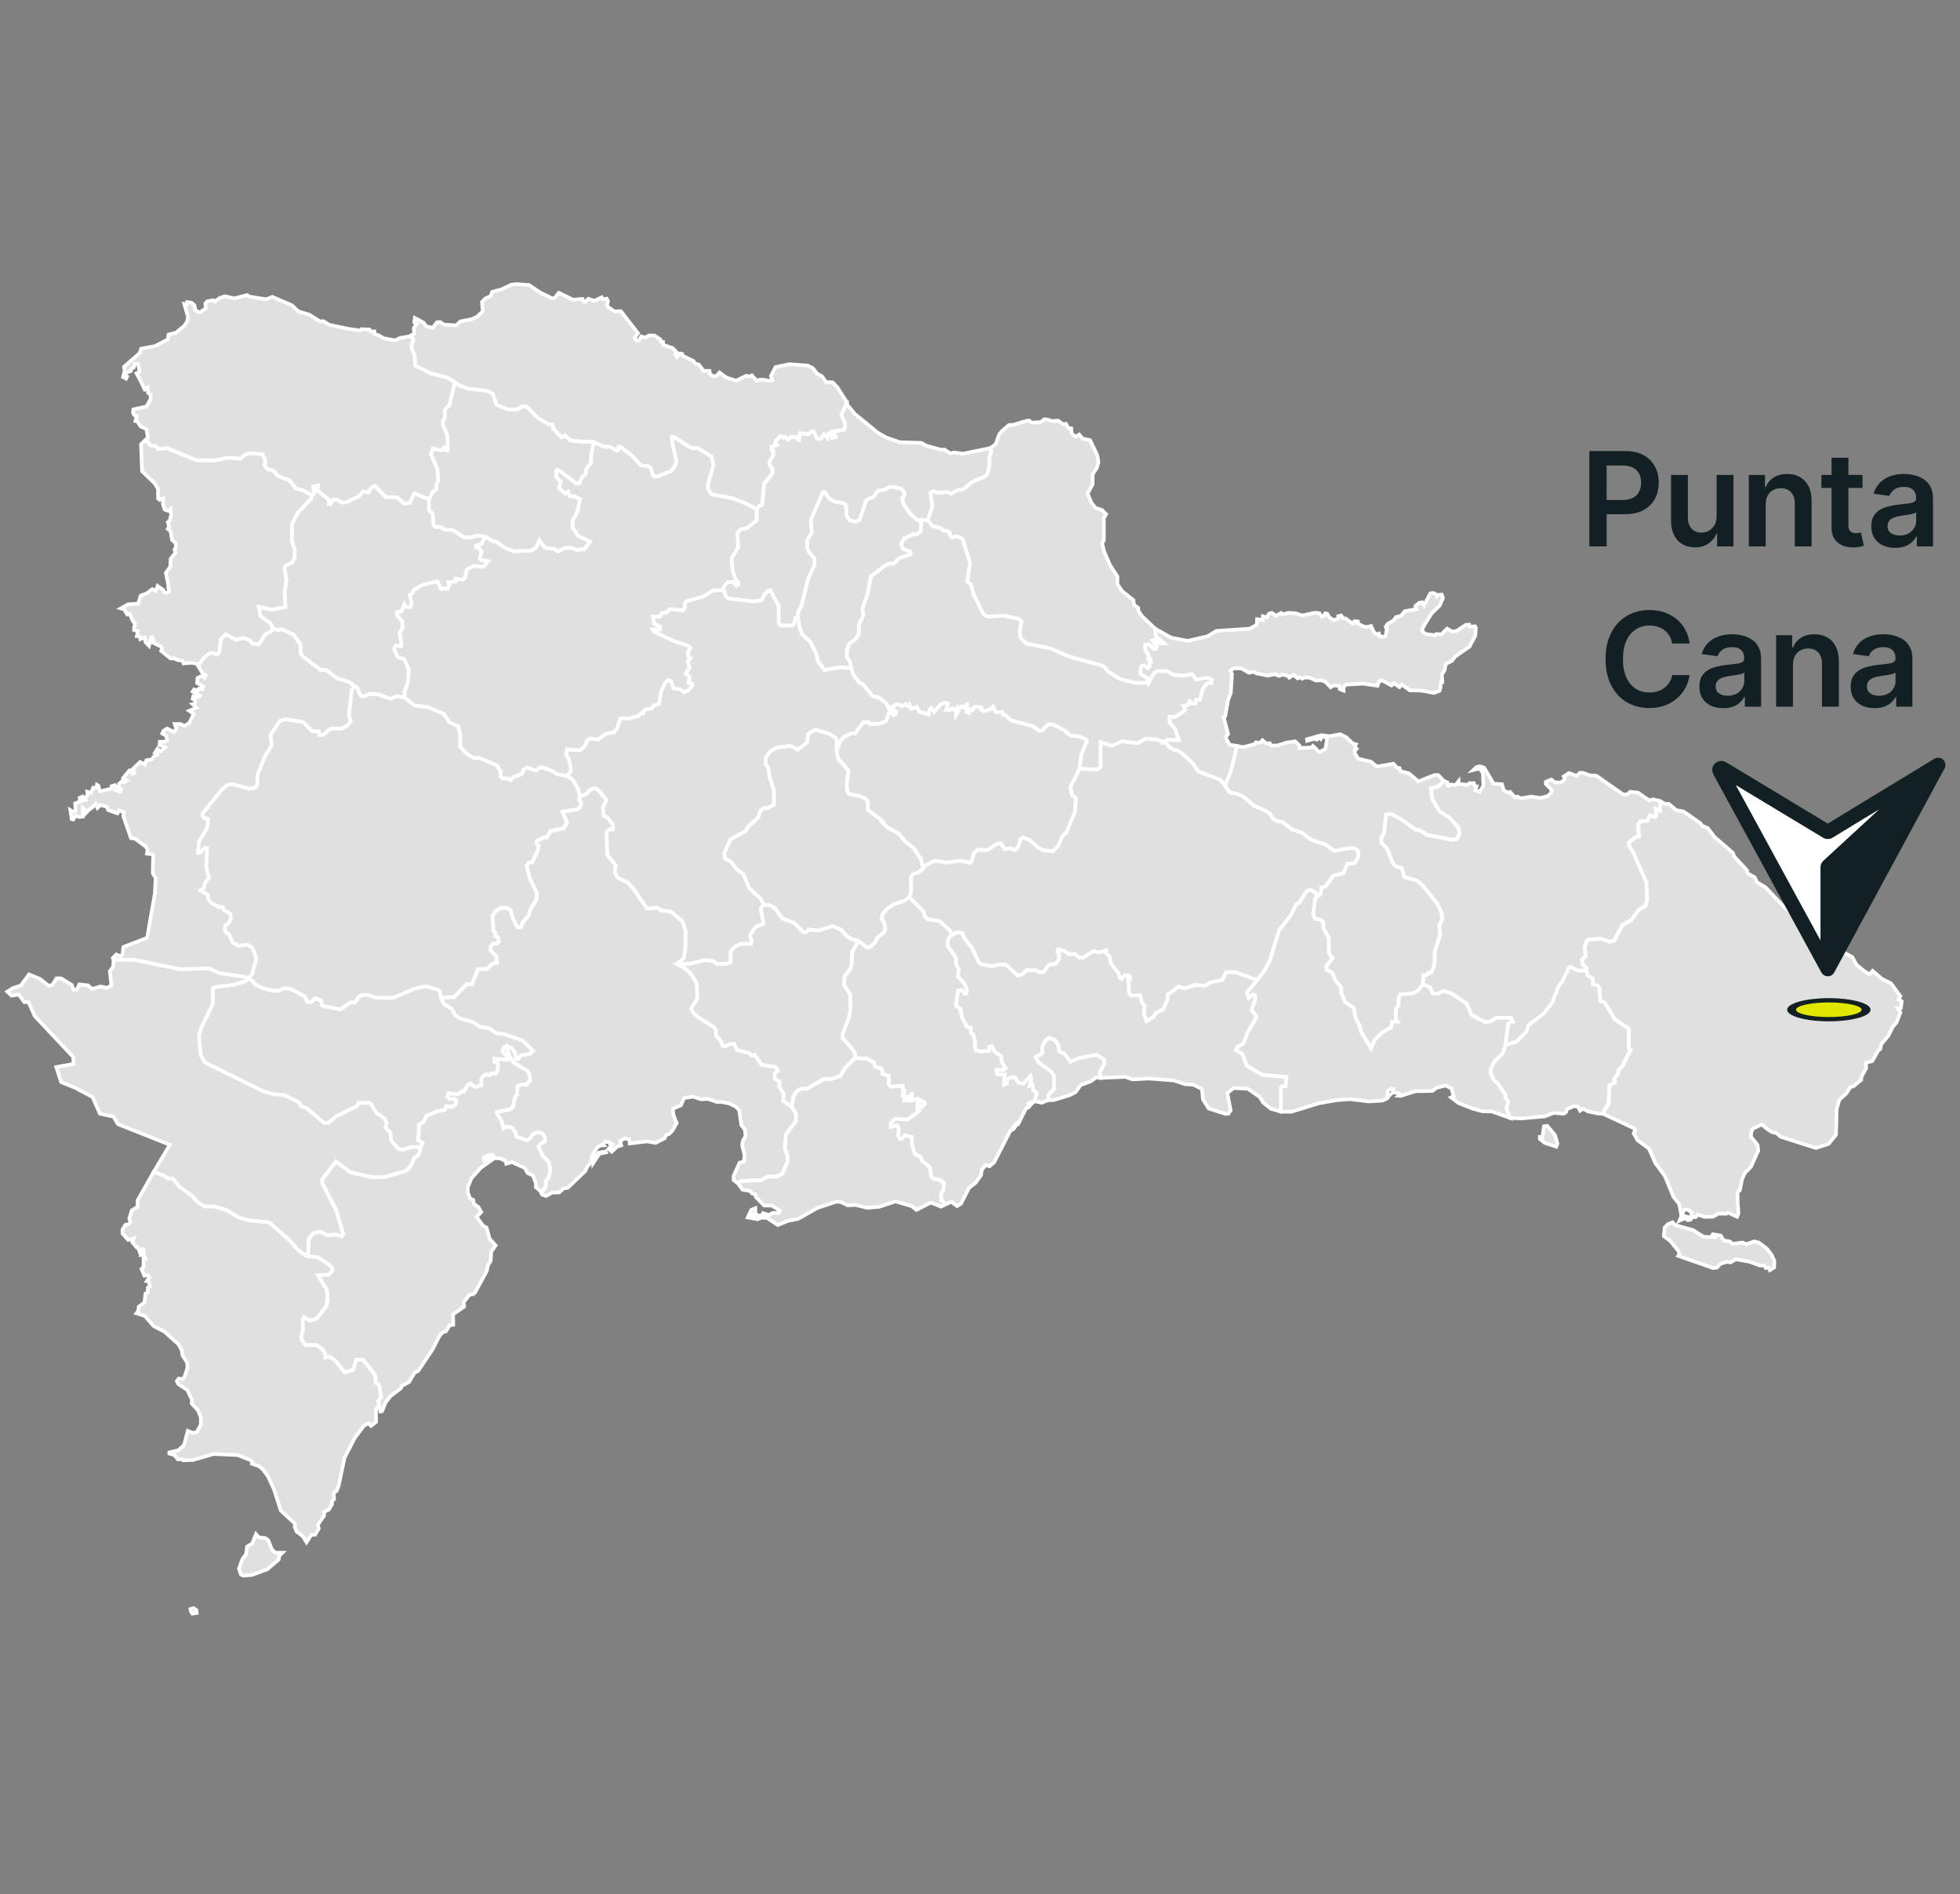 <svg width="269" height="260" viewBox="0 0 269 260" fill="none" xmlns="http://www.w3.org/2000/svg">
<rect x="0" y="0" width="269" height="260" fill="#808080" stroke="none"/>
<path d="M83.112 158.039L83.171 158.164L82.269 158.348L81.465 159.559L81.484 159.024L82.151 158.223L83.112 158.039ZM79.584 109.282L80.595 108.911L80.975 108.409L81.606 108.159L82.111 108.415L83.247 109.807L82.742 110.812L82.866 111.947L83.372 112.2L84.13 113.211V113.841L83.624 113.838L83.247 114.216L83.372 117.364L84.507 118.756L84.379 119.783L84.796 120.472L86.126 121.103L86.897 121.914L88.798 124.694L90.187 124.576L90.669 124.934L92.081 125.108L93.666 126.457L94.096 127.763V129.923L93.84 131.542L92.951 132.257L93.088 132.395L93.847 132.776L94.858 133.662L95.616 134.923L95.741 137.06L94.858 138.438L95.111 138.944L95.741 139.578L98.012 140.973L98.265 141.35V142.105L99.023 142.988L99.148 143.49L99.526 143.619L100.284 143.244L100.79 143.248L101.167 144.131L102.808 144.518L103.186 144.899L103.563 144.774L104.574 146.163L106.341 146.425L106.718 146.803V147.055L106.341 147.305V148.06L106.971 148.441V149.196L107.601 150.204L107.473 151.083L108.688 151.92L109.239 152.849V153.854L107.847 155.728L107.719 157.609L108.097 158.742V159.369L107.338 161.122L106.58 161.493L105.316 161.486L104.433 161.982L101.656 162.093L101.292 162.438L100.685 161.965V161.391L101.508 159.582L102.096 159.438L102.195 158.574L101.86 157.219L101.938 156.601L102.313 155.965L102.234 155.039L101.745 154.422L101.449 152.386L100.96 151.874L100.038 151.444L98.978 151.238L98.41 151.257L97.175 150.827L96.213 150.89L95.133 150.519L93.899 150.702L93.446 151.71L92.347 152.183L92.386 152.8L92.484 153.21L92.878 154.136L92.291 155.164L91.821 155.656L91.431 155.758L91.214 156.23L89.98 156.867L88.801 156.661L86.428 156.949L86.369 156.395L85.722 156.25L85.135 156.598L85.253 157.215L84.665 157.399L83.959 158.079L83.802 157.934L84.038 157.708L83.549 157.668L84.018 157.094L83.746 157.031L83.687 156.785L83.04 156.723L82.725 157.031L82.863 157.196L82.315 157.238L81.904 157.586L81.317 158.469L81.12 159.29L81.258 159.497L80.631 160.071L80.335 160.728L77.922 163.029L77.355 163.111L76.747 163.666L75.785 163.685L74.942 164.158L74.394 163.974L74.138 163.429L74.525 163.443L74.906 162.819V162.067L75.287 161.693L75.539 160.564L75.287 159.434L74.528 158.676L73.898 157.419L74.275 156.92L74.781 156.67V156.043L74.403 155.538L73.773 155.41L73.015 155.784L72.887 156.162L72.381 156.536L70.865 156.024L70.74 155.397L70.234 154.766L69.476 154.635L69.099 154.885L68.846 153.88L68.216 152.872V152.623L69.985 152.255L70.363 152.006L70.743 150.502L70.996 150.253V149.124L71.502 148.877L72.26 148.881L72.766 148.257L72.641 147.377L72.388 147L70.494 145.857L69.864 144.85L69.486 143.592L70.244 143.848L70.75 144.607L70.875 145.362L71.127 145.365L71.505 144.866L72.769 144.623L73.146 144.249L71.758 142.86L69.233 141.967L68.097 141.836L67.215 141.202L65.826 140.943L64.943 140.31L63.049 139.797L62.543 139.42L62.038 138.537L60.902 137.775L60.524 136.935L62.327 136.876L64.04 135.1H64.782L65.619 133.022L66.88 132.989L67.599 132.277L68.229 132.155L68.104 131.276L67.346 130.517V129.887L67.723 129.513L68.229 129.516L68.482 129.267L68.357 128.636L67.979 128.508V128.006L67.727 127.753L67.602 125.741L67.979 125.114L68.738 124.615L69.621 124.622L70.126 125.003L70.379 126.01L71.009 127.271L71.515 127.274L71.767 126.519L72.526 125.767L72.779 124.888L73.665 123.384V122.504L72.782 120.738L72.276 118.848L72.529 118.47L73.035 118.349L73.793 116.842L73.918 116.087L73.665 115.834V115.457L74.676 114.958L75.057 114.961L75.562 114.081L77.332 113.713L77.837 112.962L77.207 111.448L79.354 111.084L79.735 110.582V110.076L79.482 109.823L79.584 109.282Z" fill="#E0E0E0" stroke="white" stroke-width="0.5"/>
<path d="M34.115 134.329L34.621 134.581L34.998 135.087L36.009 135.596L37.398 135.98L38.281 135.986L39.039 135.612L39.922 135.743L41.816 136.761L42.197 137.516L42.7 137.519L43.205 137.02L44.088 137.276L44.216 138.031L46.74 138.547L48.129 137.549L48.763 137.552L49.14 136.928L49.646 136.554L50.529 136.558L51.54 136.942L53.939 136.955L56.844 135.714L58.486 135.346L60.127 135.858L60.38 136.111L60.505 136.909L60.882 137.746L62.021 138.507L62.523 139.39L63.029 139.771L64.923 140.283L65.806 140.917L67.198 141.176L68.081 141.81L69.217 141.941L71.741 142.837L73.13 144.226L72.752 144.6L71.488 144.846L71.108 145.345H70.855L70.73 144.59L70.225 143.832L69.47 143.576L69.089 143.825L68.964 144.328L69.594 144.961V145.463L67.825 145.326V145.703L68.331 145.959V146.839L68.078 147.338L67.448 147.335L67.195 147.584L66.689 147.456L66.308 147.705L66.056 148.08V148.959L65.173 149.206L64.542 148.7L64.162 148.95L63.656 149.826L63.279 149.823L62.898 150.197L61.509 150.066L61.384 150.565L61.762 150.821L62.395 150.824L62.648 151.077L62.52 151.576L62.015 151.95L61.256 151.822L61.004 152.321L59.868 152.567L58.479 153.188L58.227 153.815L57.468 154.438V155.065V155.443L57.34 156.444L57.97 156.825L57.718 157.452L56.457 157.445L55.321 157.813L54.688 157.685L53.68 156.549L53.552 155.42L52.922 154.789L53.05 154.159L52.797 153.532L51.661 152.771L50.903 151.513L50.65 151.385L49.261 151.375L48.881 151.878L46.104 153.243L45.093 154.117L44.462 154.113L42.063 152.091L41.304 151.835L41.055 151.33L39.033 150.315L37.519 150.181L36.131 149.797L28.177 145.857L27.543 144.85L27.294 142.207L27.547 141.206L29.188 137.821V135.684L29.694 135.435L31.968 135.195L33.61 134.703L34.115 134.329Z" fill="#E0E0E0" stroke="white" stroke-width="0.5"/>
<path d="M69.47 143.576L69.847 144.833L70.478 145.841L72.372 146.983L72.625 147.361L72.749 148.24L72.244 148.864L71.486 148.861L70.98 149.11V150.239L70.727 150.489L70.35 151.996L69.972 152.245L68.203 152.613V152.866L68.833 153.873L69.086 154.878L69.463 154.628L70.222 154.76L70.727 155.39L70.852 156.017L72.368 156.529L72.874 156.155L73.002 155.781L73.76 155.41L74.391 155.538L74.768 156.043V156.67L74.263 156.92L73.885 157.419L74.515 158.676L75.274 159.434L75.526 160.567L75.274 161.696L74.893 162.07V162.822L74.512 163.446L74.128 163.433L73.54 162.95L73.56 162.458L73.147 161.348L72.401 161L72.03 160.324L70.264 159.503L69.48 159.73L69.381 159.339L68.616 158.991L67.97 158.971L67.54 158.499L67.149 158.561L66.522 158.788L66.365 159.053L66.483 159.3L67.267 158.847L67.504 158.889L67.582 159.155L65.974 160.304L64.7 161.722L64.211 162.953V163.672L64.487 164.473L64.96 164.719L65.058 165.254L65.665 165.684L66.04 166.361L65.413 167.037L66.315 168.268L66.768 168.475L67.202 170.034L68.026 170.937L67.418 171.8L67.34 173.074L66.969 173.648L66.831 174.406L65.203 177.4L64.927 177.646L64.457 177.689L63.653 178.713L63.692 179.35L62.182 180.397L62.202 181.832L61.713 181.894L61.204 182.735L60.81 182.836L60.321 183.348L59.379 185.193L57.396 188.164L56.907 188.41L56.142 189.681L55.161 190.212L55.003 190.56L53.552 191.667L52.906 192.527L52.436 193.695L52.219 193.738L52.029 193.101L51.927 192.271L52.305 191.772L52.052 190.144L51.576 189.796L51.494 188.729L49.823 186.634H48.904L48.487 188.029L47.319 188.377L45.992 186.726L45.234 186.221L44.646 186.319V185.847L44.312 185.236L43.478 184.625H41.974L41.472 184.015L41.305 183.493L41.554 182.708V181.139L41.722 180.791L42.555 181.228L43.474 180.965L44.811 179.219L44.978 178.434L44.811 176.951L43.642 175.03L45.145 174.942L45.644 174.331L45.562 173.983L44.978 173.458L43.642 172.585L42.122 172.417L42.332 171.797V170.165L42.962 169.292L43.974 169.046L44.985 169.555L46.12 169.436L46.879 169.693L47.131 169.443L46.124 166.052L44.23 162.405V161.903L46.124 159.405L48.142 160.921L51.048 161.565L52.689 161.575L55.719 160.714L56.349 160.091L56.855 158.965L57.485 158.466L57.738 157.465L57.99 156.838L57.36 156.457L57.488 155.452V155.075V154.448L58.246 153.824L58.499 153.197L59.888 152.577L61.024 152.334L61.276 151.832L62.035 151.963L62.54 151.589L62.668 151.086L62.416 150.834L61.785 150.83L61.408 150.578L61.536 150.075L62.924 150.21L63.302 149.836L63.679 149.839L64.185 148.963L64.562 148.713L65.193 149.219L66.076 148.972V148.093L66.328 147.718L66.709 147.469L67.215 147.597L67.468 147.347L68.098 147.351L68.35 146.848V145.969L67.845 145.716V145.338L69.614 145.473V144.971L68.984 144.341L69.112 143.838L69.47 143.576Z" fill="#E0E0E0" stroke="white" stroke-width="0.5"/>
<path d="M20.007 60.344L20.634 61.099L21.389 61.23L21.642 61.611L22.905 61.493L26.946 63.157L29.471 63.173L31.243 62.806L33.006 62.94L33.512 62.438L34.27 62.189L36.036 62.323L36.417 63.337L36.289 63.843L36.666 64.352L37.553 64.611L37.93 65.117L38.56 65.501L39.696 65.885L40.579 67.031L41.59 67.287L42.726 67.927V68.432L40.832 70.445L40.074 71.958V74.233L40.451 75.496V76.636L40.07 77.266L39.187 77.637L39.063 77.89L39.312 79.662L39.059 81.3L39.184 83.322L37.29 83.69L35.524 83.303L35.777 84.567L37.165 85.584L37.418 86.214L37.29 86.595L36.407 87.094L35.521 88.476L34.638 88.345L34.26 87.839L33.377 87.583L32.366 87.829L30.977 87.065L30.344 87.692L30.091 89.582L29.838 89.835L28.955 89.576L28.072 90.203L27.314 91.207L27.045 91.119L26.3 90.968L25.193 91.056L25.052 90.712L24.304 90.567L23.916 90.367H23.391L22.863 89.934L22.114 89.33L22.252 88.982L22.114 88.752L20.975 88.204L21.113 87.944L20.919 87.452L20.726 87.511L20.45 88.64L19.98 88.148L19.866 87.514L19.258 87.718L19.203 87.37L18.786 87.314L18.924 86.618L18.398 86.474V86.129L18.536 85.578L18.257 85.289L17.784 84.248L17.453 84.337L17.062 83.644L16.593 83.5L17.587 82.948L18.973 82.859L19.304 81.76L20.191 81.412L20.91 80.86L21.379 81.12L21.628 80.424L22.433 81.001L22.57 81.346H23.043L23.237 81.116L23.096 80.654V80.217L22.761 78.628L23.368 77.788L23.424 76.688L24.087 75.848L23.946 75.444L24.169 75.096L24.084 74.515L23.611 74.111L23.417 72.926L23.033 72.585L23.221 72.23L23.027 71.682L23.276 71.478L23.496 70.697L23.411 69.886L23.161 70.146L22.61 69.945L22.357 69.194L22.41 68.412L21.94 68.616L21.691 68.412L21.688 67.109L21.218 66.328L19.498 64.68L19.354 60.974L20.007 60.344Z" fill="#E0E0E0" stroke="white" stroke-width="0.5"/>
<path d="M127.33 71.439L127.961 72.201L129.096 72.46L129.477 72.841L129.979 72.844L130.36 73.1V73.478L130.613 73.734L131.496 73.612L132.126 73.993L133.137 77.286L132.757 79.81L133.262 80.191L133.64 81.583L135.028 84.37L135.534 84.622L137.805 84.511L139.699 84.898L140.205 85.282L139.952 86.668L140.077 87.554L140.835 88.315L144.118 88.965L146.77 90.114L151.061 91.276L151.566 91.532L152.072 92.166L153.713 93.184L155.732 93.699L157.626 93.709L158.384 92.327L158.89 92.077L160.154 92.084L161.037 92.593L162.425 92.727L163.561 92.481L164.195 93.243L165.708 93L166.341 93.256L166.213 93.758L165.708 93.755L165.078 94.51L164.697 96.02L164.191 96.017L164.067 96.522L163.561 96.519L163.308 96.266L163.056 96.768L162.425 96.89L162.678 97.395L162.425 97.648L161.286 98.397L160.531 98.393V99.151L161.286 100.038L161.792 101.554L160.15 101.545L159.77 101.919L158.887 101.538L157.623 101.403H157.245L156.109 102.027L153.963 101.761L152.574 102.385L151.057 101.87V105.274L150.552 105.651L148.152 105.51L148.405 103.494L149.163 101.735L149.039 101.482L148.152 101.098L146.892 100.964L146.009 100.202L144.492 99.437L143.862 99.434L142.975 100.314L142.598 100.31L141.715 99.674L138.81 98.902L137.927 98.141L137.674 98.137L137.549 97.76L136.663 97.753L136.285 96.995L135.908 97.372L135.022 97.618L134.644 97.366V97.113L133.761 96.982L133.508 97.484L133.127 97.356L133.003 97.861L132.622 97.73L132.75 96.975L132.622 96.722L132.244 97.1L131.867 96.972L131.233 98.101V97.218L130.981 97.471L130.728 97.218L130.35 97.468L129.845 97.464L130.098 96.581L129.592 96.453L129.087 96.703L128.203 97.707L127.826 97.202L127.573 97.451L127.445 98.081L126.185 97.694L125.804 97.064L125.049 97.31L124.796 96.68L124.543 96.929L124.291 96.676L123.785 96.926L123.279 96.67L122.774 96.795L122.396 97.044V97.297L122.649 97.172L122.646 97.55L122.144 97.546L121.638 96.535L120.627 95.77L119.744 95.514L118.484 93.994L117.85 93.614L117.095 92.599L116.842 91.713L116.589 90.702L116.212 90.196V89.185L116.589 88.306L117.348 87.803L117.853 87.048V85.788L118.487 84.403L118.359 83.516L119.117 81.376L119.498 79.104L121.52 77.598L122.026 77.348L122.656 77.351L123.414 76.6L124.931 76.101V75.723L123.92 75.339L123.667 74.706L124.044 73.947L125.308 73.323L125.814 73.327L126.319 72.949L126.447 71.942L126.194 71.433L125.814 71.305L127.33 71.439Z" fill="#E0E0E0" stroke="white" stroke-width="0.5"/>
<path d="M203.093 105.175L203.681 105.362L204.994 107.568L206.133 107.631L206.389 108.497L207.056 108.826L207.253 108.701L207.919 109.423L208.293 109.341L208.687 109.587L210.158 109.341L211.356 109.525L212.337 109.298L212.849 108.885L212.968 108.412L212.144 107.588L212.163 107.319L212.909 106.991L213.398 107.381L214.163 107.401L214.576 107.174L214.734 106.823L214.616 106.577L215.321 106.104L216.401 106.495L216.812 106.081H217.265L218.167 106.413L219.09 106.475L222.78 109.052L223.347 109.032L223.741 108.681L224.782 108.786L226.351 109.86L226.899 109.715L227.838 109.984V111.255L227.208 110.999L227.333 111.882L227.08 112.131L226.45 111.875L226.072 112.63L225.061 112.752L224.808 113.254L224.933 114.767L224.427 114.892L223.544 115.644V116.021L224.175 117.032L225.941 121.07L226.065 123.463L225.813 124.343L224.93 124.842L223.919 126.22L222.655 126.969L221.519 129.103L220.889 129.224L219.753 128.84L217.987 128.955L217.734 129.204L217.481 130.084L217.606 131.217L217.101 131.716L217.229 132.346L217.734 132.851V133.229L216.47 133.222L215.587 132.714L215.334 132.838L214.451 134.719L213.946 135.346L213.063 137.605L211.927 139.108L209.78 140.73L209.527 141.61L208.139 142.985L206.622 143.481L207.003 140.467L207.633 140.221L207.381 139.719L205.362 139.706L204.603 140.205L203.845 140.326L201.951 139.312L201.321 137.798L199.302 136.403L198.166 136.019L197.408 136.393L196.65 136.39L196.272 135.507L195.264 135.123L195.392 133.866L195.77 133.869L196.147 133.495H196.4L196.653 133.121L196.906 132.116V130.606L197.664 128.348L197.539 127.09L197.917 126.211V125.456L197.286 124.067L195.143 121.411L194.513 120.906L192.746 120.394L192.369 119.133L191.739 119.005L191.233 118.624L190.35 116.478L189.592 115.719V114.964L189.969 114.337L190.222 111.819L190.852 111.698L192.116 112.335L194.263 113.858L194.893 113.989L195.904 114.626L199.44 115.276L199.945 115.155L200.326 114.528L200.201 113.645L198.938 112.253L197.549 111.363L196.538 109.594L196.413 108.208L197.424 107.962L198.179 107.191L198.649 107.394V107.785L198.846 107.91L199.121 107.683L199.748 107.765L200.182 107.23L200.201 107.621L200.887 107.664L201.377 107.746L201.652 107.499H202.279L202.397 107.89L202.654 107.933L202.476 108.468L203.064 108.675L203.592 107.87L203.514 106.075L203.061 105.477L202.217 105.684L202.627 105.293L203.093 105.175Z" fill="#E0E0E0" stroke="white" stroke-width="0.5"/>
<path d="M116.245 55.21V55.502L117.305 56.805L120.483 59.395L121.641 60.059L123.506 60.699L126.428 60.784L127.192 61.197L129.175 61.736L129.625 61.693L130.409 62.232L130.941 62.107L132.175 62.274L135.924 61.503L136.046 62.005L135.793 62.763V64.027L135.54 65.038L135.159 65.416L133.393 66.164L132.254 67.169L131.371 67.29L130.488 67.792L130.107 67.536L128.594 67.654L128.089 67.398L127.711 67.648L127.961 69.549L127.33 71.439L125.814 71.305L124.931 70.54L124.048 69.273L123.795 68.387L124.172 67.881L124.048 67.5L123.67 67.12L122.784 66.863L122.029 66.857L121.395 67.234L120.512 67.356L119.882 68.236L119.124 68.485L118.871 68.738L117.985 71.387L117.354 71.636L116.596 71.38L116.218 70.871L116.09 69.355L115.838 69.099L114.449 68.84L113.819 68.456L113.189 67.566H112.936L111.294 71.347L111.419 73.12L110.786 74.128V75.139L111.038 75.769L111.797 76.659V77.545L110.91 79.433L110.027 83.093L109.522 84.101L109.519 84.731L109.141 84.852L109.013 85.611L108.764 85.86L107.119 85.854L106.869 85.473V83.201L105.734 81.048L105.481 81.044L104.975 81.547L104.47 82.43L103.334 82.548L99.923 82.151L99.546 81.77L99.418 81.136L99.165 81.008L99.421 80.378L99.927 79.876L100.557 79.879L101.062 80.388L101.315 80.263V79.886L100.934 79.505L100.557 78.366L100.432 77.102V76.597L101.315 75.083L101.19 73.189L101.571 72.684L102.579 72.437L103.843 71.433V69.916L104.224 69.414L104.601 69.289L104.854 66.381L105.993 64.996V64.365L105.612 63.732V63.351L106.118 62.468L106.121 61.834L105.868 61.706V61.329L106.623 61.079L106.374 60.827L106.499 60.446L107.129 59.819L107.51 60.072L107.762 59.947L108.14 60.328L108.521 59.95L109.404 59.957V60.209L109.656 60.337L109.781 59.451L110.92 59.586L111.426 59.208L111.675 59.212L112.181 60.226L112.686 60.229L113.067 59.599L113.569 60.108L113.697 59.474L113.95 59.477L114.203 60.111L114.705 59.986L114.58 59.605H114.203V59.225L115.844 58.982L115.969 58.729V58.095L115.467 56.953L116.225 55.21H116.245Z" fill="#E0E0E0" stroke="white" stroke-width="0.5"/>
<path d="M198.153 107.158L197.398 107.929L196.387 108.176L196.512 109.561L197.523 111.33L198.912 112.22L200.175 113.612L200.3 114.495L199.923 115.122L199.417 115.246L195.882 114.597L194.871 113.96L194.24 113.832L192.093 112.308L190.83 111.672L190.199 111.793L189.947 114.311L189.569 114.938V115.693L190.327 116.451L191.21 118.598L191.716 118.979L192.346 119.11L192.724 120.371L194.49 120.883L195.12 121.392L197.267 124.047L197.897 125.436V126.191L197.52 127.071L197.644 128.331L196.886 130.593V132.103L196.633 133.107L196.381 133.485H196.128L195.75 133.859L195.373 133.856L195.245 135.113L194.611 135.99L193.853 136.364L192.212 136.482L191.959 136.984V137.989L191.581 138.491V139.873L191.834 140.251L191.076 140.247L190.948 141.002L189.684 141.751L188.673 142.752L188.167 143.881L186.779 141.613L186.654 140.858L186.024 139.722L185.771 138.337L184.635 137.575L184.13 136.439L184.005 135.432L183.247 134.549L182.869 133.541L182.111 133.16L181.986 132.658L182.872 131.532L182.367 130.773V128.761L181.609 127.373V126.618L181.231 126.237L180.473 126.106L180.22 125.475L180.473 123.463L180.726 123.085L181.231 122.711L181.359 121.832L181.865 121.71L183.004 120.207L184.392 119.836L184.898 118.578L185.909 118.457L186.414 117.577V116.822L185.909 116.441L185.151 116.438L183.132 116.806L181.868 115.916L179.974 115.276L178.585 114.262L177.322 113.878L176.061 112.863L175.303 112.732L174.672 112.351L174.295 111.721L173.789 111.34L172.023 110.575L170.763 109.433L170.004 109.052L168.741 108.793L168.11 107.782L168.869 106.022L169.771 102.388L170.576 102.552L172.224 102.139L172.361 101.893L172.929 101.955L173.264 101.604L173.773 102.037L174.282 102.017L174.42 102.326H175.303L176.616 101.912L177.282 101.83L177.755 101.748L178.362 102.346L178.342 102.677L180.03 102.595L180.187 102.388L180.598 102.759L180.854 103.091L181.09 103.216L181.914 102.802L182.15 101.256L181.425 101.072L181.248 101.423L180.893 101.134L180.735 101.505L180.266 101.42L179.403 101.669L179.383 101.463L181.385 100.905L182.426 101.049L183.936 100.78L184.74 101.17L185.643 102.037L186.093 102.162L185.955 102.533L186.191 102.779L185.935 103.048L185.955 103.419L186.385 104.122L188.171 104.555L188.975 105.215L191.23 104.824L191.759 105.402L192.074 105.421L192.212 105.855L193.37 106.144L194.664 107.256L196.86 106.39H197.388L198.153 107.158Z" fill="#E0E0E0" stroke="white" stroke-width="0.5"/>
<path d="M15.598 131.709L18.457 131.725L24.645 133.015L28.686 132.914L30.075 133.551L33.61 134.072L34.115 134.329L33.61 134.703L31.969 135.195L29.694 135.435L29.188 135.684V137.821L27.547 141.206L27.294 142.207L27.544 144.849L28.177 145.857L36.131 149.796L37.52 150.181L39.033 150.315L41.055 151.329L41.304 151.835L42.063 152.091L44.462 154.113L45.093 154.116L46.104 153.243L48.881 151.878L49.262 151.375L50.65 151.385L50.903 151.513L51.661 152.771L52.797 153.532L53.05 154.159L52.922 154.789L53.552 155.42L53.68 156.549L54.688 157.685L55.322 157.813L56.457 157.445L57.718 157.452L57.465 158.453L56.835 158.952L56.329 160.078L55.699 160.701L52.666 161.565L51.025 161.555L48.119 160.912L46.1 159.395L44.206 161.893V162.395L46.1 166.042L47.108 169.437L46.855 169.683L46.097 169.43L44.961 169.548L43.95 169.043L42.943 169.286L42.309 170.162V171.79L42.099 172.411L40.95 171.62L39.614 170.136L36.942 167.776L34.188 167.516L32.678 167.08L31.073 166.085L29.346 165.593H28.092L27.176 165.071L26.424 164.194L24.632 162.914L23.749 161.778L23.04 161.775L22.584 161.401L21.083 160.872L23.309 157.13L16.186 154.297L15.575 153.263L13.717 152.862L12.716 150.594L10.385 149.334L8.389 148.529L7.723 146.461L10.103 146.025L10.047 145.076L4.775 139.472L3.912 137.546H3.331L2.579 136.512L1.581 136.656L1 136.111L1.775 135.619L2.855 135.271L3.987 133.744L5.514 134.375L6.705 135.323L7.178 135.179L7.756 134.283H8.366L9.837 135.172L10.086 135.862L10.559 135.806L10.887 135.113L12.079 135.254L12.634 135.743L13.825 135.395L14.685 135.596L15.293 135.248L15.069 133.317L15.539 132.684L15.598 131.709Z" fill="#E0E0E0" stroke="white" stroke-width="0.5"/>
<path d="M229.539 167.772L229.933 168.163L232.366 168.839L233.817 169.762L235.189 169.804L234.972 169.578L235.071 169.414L236.17 169.597L236.545 170.254L237.349 170.379L237.822 170.727L239.154 170.543L239.683 170.769L240.743 170.398L241.37 170.543L242.47 171.363L243.156 172.247L243.53 173.087L243.491 173.97L242.903 174.341L242.686 173.95L242.332 174.032L242.155 173.704H241.547L240.096 173.172L238.232 172.844L237.506 173.274L237.037 173.192L236.115 173.458L235.625 173.993L235.097 174.036L230.331 172.375L230.508 172.109L230.37 171.718L229.214 170.303L228.351 169.666L228.469 168.475L228.922 168.022L229.539 167.772ZM227.852 109.981L228.617 110.372L229.031 110.329L230.052 111.196L231.053 111.379L233.347 112.968L233.603 113.339L234.388 113.667L235.33 114.905L237.822 117.049L238.019 117.564L239.765 119.461L239.883 119.895L240.825 120.41L241.16 121.109L242.279 121.769L245.027 124.654L245.949 125.295L246.304 125.275L246.521 124.779L247.013 125.068L246.934 125.314L247.19 125.643L249.485 127.681L250.191 128.052L250.916 128.134L251.642 129.083L252.525 129.825L252.544 130.196L252.879 130.649L254.232 131.368L254.76 132.375L255.742 133.199L256.408 133.633H256.684L256.999 133.262L258.312 134.374L259.51 134.952L260.823 136.741L260.567 137.175L261 137.444L260.882 138.35L260.433 138.392L260.826 138.947L260.298 140.326L259.769 140.943L259.162 142.177L258.181 143.33L258.062 143.989L257.767 144.196L256.963 145.637L256.099 145.864L256.119 146.625L255.453 147.84V148.211L254.353 149.117L253.943 149.199L253.454 150.023L252.433 150.968L252.081 152.203L251.983 155.758L250.962 157.012L249.216 157.566L244.39 156.027L243.803 155.515L243.254 155.413L242.47 154.921L241.803 154.326L240.609 154.901L240.353 155.331L240.313 156.03L241.216 157.159L241.314 157.921L240.313 160.14L239.489 160.984L239.095 161.824L238.783 163.387L238.468 163.593L238.508 165.504L238.547 165.73L238.586 166.551L238.409 167.004L237.135 166.43L236.899 166.594L235.859 166.574L235.094 167.004L233.938 167.024L232.996 166.715L232.72 167.063L232.33 167.001L231.995 167.411L231.66 167.474L231.493 167.372L231.604 167.08L231.975 167.145L232.231 166.469L231.604 166.016L231.214 166.036L230.918 166.407L231.036 166.879L231.447 166.981L231.381 167.145L230.508 167.536L230.764 166.919L230.488 165.297L229.664 164.25L228.509 161.437L227.196 159.651L226.313 157.658L224.724 156.486L224.215 155.541L224.432 155.111L224.215 154.845L220.059 152.895L220.266 152.245L220.771 151.622L220.899 148.986L221.658 148.611L221.533 148.109L222.039 147.485L222.167 146.858L222.672 146.359L223.808 144.104L223.555 143.851V141.212L221.661 139.945L220.272 137.673L219.642 137.417L219.517 135.658L219.265 135.28L218.634 135.152V134.397L217.876 133.892L217.751 133.262V132.884L217.246 132.379L217.121 131.748L217.627 131.249L217.502 130.117L217.755 129.237L218.007 128.988L219.773 128.873L220.909 129.257L221.54 129.135L222.679 127.002L223.942 126.253L224.954 124.874L225.837 124.375L226.089 123.496L225.965 121.103L224.199 117.065L223.568 116.054V115.676L224.455 114.925L224.96 114.803L224.835 113.29L225.088 112.788L226.099 112.666L226.477 111.911L227.107 112.167L227.36 111.918L227.235 111.035L227.865 111.291V110.02H227.852V109.981Z" fill="#E0E0E0" stroke="white" stroke-width="0.5"/>
<path d="M37.418 86.214L38.048 86.474L38.678 86.349L40.32 87.117L41.203 88.384L41.331 89.897L43.98 91.933L44.738 91.936L46.251 93.082L47.893 93.594L48.779 94.231H48.651L48.273 94.733L47.893 98.137L48.145 99.02L47.765 99.522L46.882 100.021L45.365 100.015L44.354 100.891L43.852 100.888L43.724 100.382L42.841 100.379L41.58 99.109L39.181 98.718L38.422 98.964L37.158 100.852L37.283 102.365L36.4 103.744L35.389 106.262L35.261 107.9L35.008 108.149L34.25 108.271L31.85 107.627L31.22 107.749L30.462 108.376L27.809 111.635V112.013L28.062 112.269L28.568 112.397L28.44 113.654L27.304 115.538L27.176 117.048L27.429 117.052L28.187 116.3L28.44 116.425L28.312 119.071L28.689 120.456L28.184 121.083L27.934 121.963L27.553 122.212L28.564 122.849V123.351L29.067 123.985L30.078 124.493H30.583L30.708 124.874L31.594 125.383L31.719 126.01L31.338 126.765L30.961 127.015L30.836 127.517L31.085 128.022L31.466 128.275L31.968 129.411L32.727 129.792L33.991 129.674L34.621 130.054L35.126 131.315V131.817L34.621 133.701L34.115 134.328L33.61 134.072L30.074 133.55L28.686 132.914L24.645 133.015L18.457 131.725L15.598 131.709L15.483 131.502L15.952 131.013L16.533 131.243L16.809 131.01L16.947 129.972L20.187 128.728L21.257 122.645L21.362 120.512L20.975 119.878V119.33L21.027 117.396L20.916 117.252L20.167 117.167L20.249 116.618L20.026 116.218L18.5 115.095L17.974 115.039L16.918 111.983L17.026 111.52L16.363 111.232L16.113 111.639L14.836 111.179L14.698 110.746L13.783 110.486L13.369 110.893L13.12 110.345L12.594 110.893L12.259 111.097L11.846 111.53V111.3L11.373 110.897L11.376 112.078L10.851 112.138L10.378 111.937L10.047 112.486L9.853 112.43L9.656 111.189L9.991 111.389L10.378 111.304L10.319 110.263L10.986 110.004L10.93 109.511L11.261 109.367L11.317 109.856L11.787 109.8L11.705 109.452L12.036 109.104L11.98 108.674L12.506 108.815L12.781 108.123H13.254L13.307 107.719L13.5 107.834L13.697 108.612L15.247 108.264L15.302 107.916L15.775 107.772L15.969 108.175L15.831 108.405L16.3 108.664L16.579 108.605L16.632 108.317L16.3 108.057L16.356 107.568L16.77 107.22L17.019 107.365L17.436 107.131L16.908 106.787L17.764 105.746H17.958L18.152 106.18L18.431 106.091L18.234 105.543L19.232 104.587L19.895 104.935L20.089 104.354L20.811 104.239L21.142 103.806L21.612 103.603V103.399L21.28 103.314L21.612 102.766L22.081 103.11L22.662 102.562L21.887 102.273L21.94 101.81H22.603L22.938 101.577L22.8 100.973L22.271 100.684L22.409 100.336L22.935 99.992L23.877 100.481L24.208 99.988L23.988 99.381H24.402H24.789L25.318 99.637L25.981 99.233L26.588 97.989L25.978 97.559L26.976 97.152L26.447 96.66L26.726 96.604L26.782 96.371L26.723 96.026L26.447 95.911L26.529 95.563L27.251 95.678L27.445 95.475L26.447 94.927L26.641 94.638L27.11 94.782L27.304 94.523L27.773 94.579L27.914 94.231L27.054 93.742L27.107 93.049L27.855 92.701L28.049 92.99L28.243 92.701L27.77 92.353L27.186 91.401L27.314 91.207L28.072 90.203L28.955 89.576L29.838 89.835L30.091 89.582L30.344 87.692L30.977 87.065L32.366 87.829L33.377 87.583L34.26 87.839L34.637 88.345L35.52 88.476L36.407 87.094L37.29 86.595L37.418 86.214Z" fill="#E0E0E0" stroke="white" stroke-width="0.5"/>
<path d="M212.335 154.527L213.376 155.738L213.671 156.664L213.75 156.972L213.592 157.383L212.023 156.871L211.337 156.335V156.07L211.672 156.132L211.908 154.592L212.335 154.527ZM206.603 143.467L208.12 142.975L209.509 141.6L209.761 140.72L211.908 139.098L213.044 137.595L213.927 135.336L214.433 134.709L215.319 132.828L215.572 132.704L216.455 133.212L217.719 133.219L217.843 133.849L218.602 134.358V135.113L219.232 135.241L219.485 135.619L219.609 137.378L220.243 137.634L221.631 139.906L223.526 141.173V143.812L223.778 144.065L222.643 146.32L222.137 146.819L222.009 147.446L221.503 148.073L221.628 148.575L220.87 148.95L220.742 151.585L220.236 152.209L220.03 152.859L219.34 152.839L217.948 152.551L217.282 152.18L216.852 152.446L216.596 151.93L216.067 151.809L215.046 152.239L214.928 152.649L214.633 152.856L213.221 152.754L212.007 153.227L208.809 153.516L207.237 153.434L206.731 152.134L206.984 151.257L206.607 150.627V150.249L205.471 148.611L205.093 148.359L204.588 147.351V146.724L205.093 145.723L206.229 144.597L206.603 143.467Z" fill="#E0E0E0" stroke="white" stroke-width="0.5"/>
<path d="M99.164 81.008L99.417 81.136L99.545 81.77L99.923 82.151L103.333 82.548L104.469 82.43L104.975 81.547L105.48 81.045L105.733 81.048L106.869 83.201V85.473L107.118 85.854L108.763 85.86L109.012 85.611L109.14 84.853L109.518 84.731L109.771 86.248L110.148 87.131L111.159 88.02L111.917 89.415L112.295 90.804L113.178 91.946L115.325 91.579L116.841 91.713L117.094 92.6L117.849 93.614L118.483 93.995L119.743 95.515L120.626 95.771L121.637 96.535L122.143 97.547L122.645 97.55L123.026 97.678L122.898 98.055L122.645 98.18L122.268 97.799H122.015L121.637 98.932L120.879 99.306L119.363 99.424L119.238 99.171L118.479 99.165L117.344 100.672L116.838 100.668L115.827 101.167L115.322 101.794L114.816 103.055V101.414L113.933 100.78L111.914 100.137L110.903 100.764L110.775 101.896L109.511 102.897L108.503 102.389L106.606 102.628L105.723 103.127L105.093 104.007V104.89L105.47 105.395L105.598 106.531L106.229 108.55L106.225 110.441L105.342 110.94L104.837 110.937L104.331 111.314L104.078 112.194L102.815 113.32L102.309 114.071L100.29 115.194L99.404 117.078L99.532 117.833L100.287 118.217L101.045 119.229L102.056 119.99L102.811 121.881L104.453 123.401L104.833 124.159L104.453 124.661V125.039L104.83 126.802L103.819 127.173L103.442 127.55L102.936 128.427L103.189 129.182L103.061 129.559L101.672 129.553L100.914 129.923L100.284 130.55V132.06L99.65 132.307L98.39 132.3L97.884 131.919L96.748 131.788L94.726 132.28L93.085 132.395L92.95 132.261L93.837 131.545L94.096 129.923V127.767L93.666 126.46L92.08 125.111L90.669 124.94L90.183 124.579L88.794 124.697L86.894 121.917L86.122 121.106L84.796 120.476L84.379 119.787L84.504 118.756L83.368 117.367L83.243 114.216L83.621 113.842L84.126 113.845V113.215L83.371 112.2L82.866 111.948L82.738 110.812L83.247 109.807L82.108 108.415L81.602 108.159L80.972 108.409L80.594 108.911L79.583 109.282L79.33 108.274L78.572 107.01L77.817 106.502L78.323 105.875V105.369L78.07 104.233L77.692 103.6L77.817 102.845L79.587 102.979L80.217 102.48L80.594 101.601L80.975 101.351L82.111 101.482L83.122 100.731L84.258 100.485L84.638 100.11L85.144 98.6L86.28 98.607L87.668 98.236L88.049 97.858L88.302 97.862V97.609L88.68 97.359L89.438 97.235L89.691 96.861L90.445 96.611L90.702 94.973L91.207 93.84L91.713 93.338L92.09 93.466L92.468 94.477L93.351 94.609L93.856 94.989L94.49 94.743L94.995 94.113V93.86L94.49 93.732L94.615 92.849L94.112 92.468L94.618 91.588L94.365 90.83L94.743 90.328L94.49 90.2L94.365 89.566L94.743 88.939L94.24 88.559L92.599 88.043L89.819 86.766L89.566 86.385L90.577 86.392V86.011L89.819 85.627L89.569 84.616L90.577 84.623L90.83 84.121L91.335 84.124L91.969 83.621L93.735 83.756L93.987 83.379V82.748L94.24 82.499L96.515 81.878L97.904 81.002L99.164 81.008Z" fill="#E0E0E0" stroke="white" stroke-width="0.5"/>
<path d="M143.3 57.55L143.789 57.593L144.357 57.8L145.221 57.737L145.867 58.213L146.301 58.174L146.616 58.752L147.026 58.794L147.065 59.458L147.476 59.828L147.712 59.934L148.106 59.645L148.575 60.203L149.596 60.41L150.598 62.481L150.755 63.39L150.558 64.178L149.967 65.087L149.951 66.476L149.262 67.759L149.813 69.043L150.381 69.726L151.225 69.992L151.812 70.573L151.5 71.088V74.111L151.264 74.584L151.52 75.641L152.324 77.522L153.362 79.134V80.188L154.012 81.139L155.561 82.38L155.64 83.04L156.208 83.434L156.247 83.867L156.815 84.652L158.509 86.264L158.64 87.278L159.776 88.296L159.27 88.292L158.387 87.784L158.135 87.908L158.765 88.67L158.64 89.047L158.387 89.044L157.629 88.411L157.124 88.532L157.248 89.29L157.629 89.924V90.429H157.882L158.007 90.81L157.754 90.935V91.441L157.501 91.69L156.995 91.309L156.618 91.434L156.49 92.442L157.501 93.079L157.626 93.709L155.732 93.699L153.713 93.184L152.072 92.166L151.566 91.532L151.06 91.276L146.77 90.114L144.118 88.965L140.835 88.315L140.077 87.554L139.952 86.668L140.205 85.282L139.699 84.898L137.805 84.511L135.533 84.622L135.028 84.37L133.639 81.583L133.262 80.191L132.756 79.81L133.137 77.286L132.126 73.993L131.496 73.612L130.613 73.734L130.36 73.478V73.1L129.979 72.844L129.477 72.841L129.096 72.46L127.96 72.201L127.33 71.439L127.96 69.548L127.711 67.648L128.088 67.398L128.594 67.654L130.107 67.536L130.488 67.792L131.371 67.29L132.254 67.168L133.393 66.164L135.159 65.416L135.54 65.038L135.793 64.027V62.763L136.046 62.005L135.924 61.503L136.65 60.968L137.139 59.622L137.552 59.126L138.471 58.338L139.043 58.318L139.591 58.151L140.983 57.737H141.278L141.495 58.007L142.847 57.944L143.3 57.55Z" fill="#E0E0E0" stroke="white" stroke-width="0.5"/>
<path d="M104.834 124.159L104.453 123.4L102.812 121.881L102.057 119.99L101.046 119.228L100.287 118.217L99.532 117.833L99.404 117.078L100.291 115.194L102.309 114.071L102.815 113.319L104.079 112.193L104.332 111.314L104.837 110.936L105.343 110.939L106.226 110.441L106.229 108.55L105.599 106.531L105.471 105.395L105.093 104.89V104.006L105.723 103.127L106.606 102.628L108.504 102.388L109.512 102.897L110.775 101.896L110.903 100.763L111.915 100.136L113.933 100.78L114.816 101.413V103.055L115.069 104.19L116.458 105.71L116.205 107.726L116.33 108.734L116.582 108.986L117.971 109.246L118.854 109.63L119.107 110.01V111.143L121.126 112.666L120.988 112.791L121.907 113.628L123.338 114.403L124.326 115.575L125.4 116.395L126.391 117.876L126.713 119.202L126.05 119.747L125.291 119.993L125.039 120.371V122.511L124.786 123.138L124.152 123.637L122.636 124.132L121.753 124.756L121.122 125.508L120.994 126.138L121.372 126.644L121.5 127.523L121.372 127.901L120.361 128.774L120.111 129.404L119.353 130.028L118.972 130.025L117.804 129.185L116.829 128.883L116.195 128.502L115.437 127.615L114.301 127.107L112.407 127.724L111.018 127.592L110.641 127.967L110.26 127.963L109 126.7L107.358 126.059L106.347 124.671L105.717 124.29L104.834 124.159Z" fill="#E0E0E0" stroke="white" stroke-width="0.5"/>
<path d="M33.929 40.5L34.185 40.703L36.539 41.078L37.382 40.746L40.071 41.908L40.954 42.739L42.461 43.192L43.938 44.127L44.391 44.085L45.175 44.584L47.746 45.122L49.413 45.371L49.594 45.184L50.71 45.227L50.907 45.496L51.38 45.493L51.419 45.847L52.03 46.057L52.637 46.428L54.245 46.721L54.899 46.386L56.221 46.159L56.645 46.373L56.767 46.747L56.514 47.256V47.889L56.891 48.641L57.016 50.171L59.038 51.195L61.438 51.842L62.452 52.485L61.691 55.64L61.06 56.263V57.409L60.807 57.786V58.295L61.438 59.815V61.844H61.185L60.932 61.46L60.558 61.844L59.419 61.578L59.166 62.336L60.049 64.358L60.174 66.01L59.921 66.515V67.149L59.419 67.523L58.91 68.534L56.891 67.763L56.261 69.023L55.503 69.144L54.492 68.255L52.978 68.252L51.462 66.719L51.087 66.84L50.579 67.598L49.82 67.467L49.315 68.097L47.549 68.974L46.79 68.971L46.285 68.59L45.779 68.587L45.402 69.217H45.149V68.583L43.508 67.309L43.636 66.679L43.005 66.801L43.137 67.805L42.753 67.936L41.617 67.3L40.606 67.04L39.723 65.898L38.587 65.514L37.957 65.13L37.579 64.621L36.696 64.362L36.319 63.853L36.447 63.347L36.069 62.333L34.303 62.195L33.545 62.445L33.039 62.947L31.277 62.812L29.507 63.18L26.983 63.167L22.942 61.499L21.678 61.617L21.425 61.237L20.667 61.105L20.04 60.35L20.299 60.081L20.093 58.893L19.301 58.548L18.858 57.852L18.582 57.793L18.776 57.097L18.389 56.953L18.251 56.605L18.31 56.191L20.102 55.797L20.69 54.74L20.654 54.139L20.316 53.913L20.257 53.207L19.866 53.457L19.219 52.13L18.73 51.238L19.144 51.031L18.967 49.954L18.497 49.934L18.359 50.453L18.044 50.597L17.969 50.909L17.22 51.218V51.569L17.437 51.674L17.306 51.966L16.889 51.756L17.105 50.949L17.026 50.348L19.206 48.421L19.364 47.863L21.248 47.512L23.034 46.599L23.132 45.916L24.153 45.667L25.292 44.715L25.666 44.177L25.804 43.527L25.296 41.728L25.67 41.806L25.689 41.468L26.28 41.55L26.671 41.882L26.829 42.608L27.416 42.896L28.256 42.315L28.181 41.656L28.437 41.367L29.241 41.203L29.497 41.39L30.124 40.91L30.866 40.661L32.166 40.953L33.929 40.5Z" fill="#E0E0E0" stroke="white" stroke-width="0.5"/>
<path d="M159.769 101.919L160.022 101.922L160.528 102.556L161.158 102.936L161.539 102.94L162.169 103.32L163.682 104.716L164.441 105.855L167.471 107.007L168.104 107.765L168.734 108.776L169.995 109.036L170.753 109.42L172.017 110.559L173.783 111.327L174.289 111.708L174.666 112.338L175.3 112.719L176.055 112.85L177.319 113.864L178.579 114.248L179.968 115.266L181.862 115.906L183.126 116.792L185.148 116.428L185.903 116.431L186.408 116.812V117.567L185.903 118.447L184.892 118.568L184.386 119.822L182.998 120.193L181.862 121.697L181.356 121.821L181.228 122.701L180.723 123.075L180.598 122.57L179.968 122.189H179.587L179.334 122.311L178.323 123.942L177.946 124.067L177.187 125.574L175.546 127.701L174.279 131.847L173.396 133.475L172.516 134.516L169.542 133.445H168.275L167.766 134.512L166.075 134.867L165.399 135.31L164.034 135.202L162.537 135.678L161.778 135.422L160.262 136.544V137.174L159.632 138.553L158.621 139.052L158.368 139.551L157.357 140.175L156.979 139.167L157.104 138.038L156.726 137.657L156.474 136.649L155.21 136.643L154.96 136.265L154.832 134.378L155.085 134.381V134.128L154.832 133.875L154.33 133.872L153.949 134.374L153.697 134.246L153.444 133.488L152.436 132.228L152.308 131.344L151.806 130.839V130.461L150.919 130.708L150.036 130.58L148.648 131.45L148.142 131.446L147.512 130.941L146.626 130.937L146.12 130.557L145.237 130.301L145.112 130.675L145.365 130.931L145.362 131.683L144.86 132.31L143.973 132.431L143.218 133.432L142.585 133.429L142.207 133.176L140.943 133.166L140.185 133.793L139.68 133.915L138.038 132.398L137.03 132.392L136.144 132.638L134.756 132.379L134.378 132.126L133.37 130.107L132.231 128.59L132.106 128.088L131.348 127.957L130.718 128.331L130.337 127.701L128.952 126.434L127.307 126.171L126.93 125.793L126.677 125.035L124.786 123.138L125.039 122.511V120.371L125.292 119.993L126.05 119.747L126.713 119.202L127.058 118.746L128.322 118.122L129.838 118.381L131.732 118.142L133.121 118.401L133.374 118.151L133.626 117.144L134.132 116.645L135.52 116.651L136.909 115.778L137.415 115.781L137.92 116.54L138.678 116.418L139.309 116.674L139.686 116.297L140.067 115.168L140.444 114.918L141.331 115.299L142.467 116.313L143.222 116.694L144.485 116.829L145.244 116.077L145.749 114.82L146.379 114.193L147.519 111.429L147.647 109.541L147.141 109.16L146.888 108.024L148.152 105.51L150.552 105.651L151.057 105.274V101.869L152.574 102.385L153.962 101.761L156.109 102.027L157.245 101.403H157.623L158.886 101.538L159.769 101.919Z" fill="#E0E0E0" stroke="white" stroke-width="0.5"/>
<path d="M26.552 220.725L26.946 220.971L27.005 221.381L26.418 221.483L26.221 221.217L26.142 220.85L26.552 220.725ZM35.127 210.562L35.537 211.031L36.38 211.094L36.814 211.402L37.303 212.649L37.776 213.119H38.757L38.327 213.549L38.248 214.061L36.719 215.371L34.601 216.169L33.387 216.27L33.072 216.106L32.796 215.328L33.245 214.041L33.774 213.306L33.912 212.282L34.618 211.852L35.127 210.562ZM21.083 160.872L22.583 161.401L23.04 161.775L23.752 161.778L24.635 162.914L26.424 164.197L27.176 165.071L28.095 165.596H29.349L31.076 166.088L32.681 167.083L34.191 167.519L36.945 167.782L39.617 170.139L40.953 171.623L42.105 172.417L43.625 172.585L44.961 173.458L45.546 173.983L45.628 174.331L45.129 174.942L43.625 175.03L44.794 176.951L44.961 177.824L44.794 179.219L43.458 180.965L42.539 181.228L41.705 180.791L41.538 181.139V182.708L41.288 183.493L41.455 184.018L41.958 184.629H43.461L44.295 185.239L44.63 185.85V186.323L45.217 186.224L45.976 186.73L47.302 188.381L48.471 188.033L48.887 186.638H49.806L51.477 188.732L51.563 189.799L52.039 190.147L52.291 191.775L51.914 192.274L52.016 193.105L51.717 193.229L51.599 193.577L51.619 195.156L50.932 195.711L50.578 195.363L49.951 195.672L48.677 197.392L47.285 200.093L46.481 203.921L46.206 204.637L45.795 204.863L45.854 205.762L45.539 206.071L45.559 206.462L45.145 207.197L44.498 207.506L44.479 208.037L43.615 209.285L43.753 209.797L43.245 210.657H42.736L42.069 211.681L41.56 210.864L40.697 210.21L40.441 209.577L40.5 209.147L38.537 207.325L37.595 204.397L36.771 202.618L36.085 201.695L35.556 201.246L34.575 200.898L34.634 200.612L34.243 200.346L32.596 199.713L29.339 199.568L26.493 200.389L25.121 200.431L24.963 200.248L24.435 200.31L23.906 199.696L23.24 199.512V199.348L24.458 199.063L25.262 198.347L25.771 196.4L26.477 196.686L27.025 196.541L27.553 195.56L27.573 194.598L27.199 193.594L26.316 192.652L26.335 192.097L25.709 190.787L24.471 189.966L24.274 189.556L24.51 189.228L25.078 189.27L25.275 189.087L25.725 187.777L25.686 187.018L25.058 186.057L24.921 185.279L24.491 184.501L22.567 182.777L21.096 182.019L19.878 180.624L18.726 180.256L18.963 179.974L19.045 179.344L19.819 178.795L19.957 177.561L20.289 177.361V176.731L20.565 176.586L20.423 175.897L20.148 175.841L20.479 175.352L20.286 175.007L19.813 175.096L19.425 174.177L19.701 173.917L19.698 172.739H19.947L19.754 172.253H19.422L19.56 171.994L19.754 172.05L19.698 171.505L19.56 171.419L19.229 171.994L18.95 171.219H18.756L18.145 170.474L18.365 169.985L17.59 170.188L16.812 169.299V168.754L17.226 168.12L17.613 168.061L17.889 167.772L17.751 167.227L18.083 166.134L18.884 165.645V164.755L21.083 160.872Z" fill="#E0E0E0" stroke="white" stroke-width="0.5"/>
<path d="M117.344 145.227L118.959 145.289L119.928 145.798L120.105 146.376L120.863 146.632L121.116 146.885V147.387L121.999 147.643V148.145V148.772L122.252 149.15L123.893 149.035V149.537L124.146 149.665V150.043L123.893 150.167V150.42L124.398 150.548L124.146 151.05L124.651 151.054L124.904 150.302L125.157 150.177V151.057L125.915 150.811L126.926 151.32V151.572L126.549 151.947H126.296L126.171 151.444L125.918 151.316V152.321L126.171 152.449L125.918 152.698L124.53 153.696L122.888 153.562L122.258 154.185V154.688L123.141 154.441L123.394 154.944L123.266 155.823L123.519 156.326L123.772 156.329L124.152 155.83L125.163 156.086V156.966L125.541 158.348L126.424 158.857L126.549 159.359L127.432 159.992L127.684 160.37L127.809 161.499L128.062 161.752L129.073 162.008L129.579 162.389L129.451 163.518L129.198 163.768V164.772L129.828 165.287L129.145 165.616L127.753 165.061L125.771 166.065L125.144 165.553L122.908 164.897L120.692 165.635L119.044 165.78L117.436 165.389L116.317 165.432L115.414 164.982L114.787 164.939L112.177 165.803L109.528 167.303L108.136 167.569L106.744 168.143L105.254 167.159L104.489 167.139L103.98 167.346L102.628 167.099L103.097 166.072L103.665 165.845V166.275L103.586 165.967L103.156 166.131L102.92 166.807L103.314 166.991L103.235 166.623L103.646 166.725L103.626 166.354L103.783 166.702L104.43 166.906L104.726 166.515L105.53 166.781L105.979 166.495L106.922 166.453L107.04 166.144L105.901 165.468H105.313H104.883L103.724 164.276L103.665 163.928L103.215 163.804L102.959 163.475L101.899 163.292L101.312 162.451L101.676 162.106L104.453 161.998L105.336 161.502L106.6 161.509L107.358 161.138L108.116 159.385V158.758L107.739 157.626L107.867 155.745L109.259 153.87V152.866L108.707 151.937L108.891 150.469L109.374 149.793L109.856 149.455H110.743L113.083 148.103H114.13L115.342 147.679L115.988 146.58L117.344 145.227Z" fill="#E0E0E0" stroke="white" stroke-width="0.5"/>
<path d="M70.987 39L72.615 39.125L74.164 40.162L75.792 40.95L76.108 40.907L76.695 40.182L78.638 41.137L79.951 41.032L80.05 41.344L80.306 41.426L80.756 41.012L81.599 41.282L82.581 40.806L82.778 41.094L83.267 40.993L83.444 41.344L83.306 41.905L83.523 42.194L84.308 42.732L85.21 42.713L87.564 45.739L87.114 46.402L87.308 46.714L87.702 46.695L88.017 46.176L88.546 46.34L89.035 46.051H89.819L90.623 46.59L90.663 46.882L90.998 46.921L91.017 47.338L92.311 47.771L92.902 48.395L92.646 48.621L92.902 48.973L93.351 48.52L93.627 48.579L93.666 48.809L95.196 49.574L95.393 49.908L95.902 50.03L96.568 50.903H97.373L97.451 51.379L97.921 51.648L98.354 51.586L98.748 51.129L99.667 51.812L101.023 52.249L102.434 51.566L102.848 51.688L103.18 51.523L103.885 52.269L104.299 52.104L104.768 52.124L105.632 52.269L105.986 52.167L105.809 51.605L106.436 50.384L108.34 49.99L110.871 50.178L111.537 50.509L112.164 51.294L112.814 51.648L113.382 52.456L114.265 52.475L114.892 53.119L116.225 55.21L115.467 56.953L115.969 58.095V58.729L115.844 58.982L114.203 59.224V59.605H114.58L114.705 59.986L114.203 60.111L113.95 59.477L113.697 59.474L113.569 60.108L113.067 59.599L112.686 60.229L112.181 60.226L111.675 59.211L111.426 59.208L110.92 59.586L109.781 59.451L109.656 60.337L109.404 60.209V59.956L108.521 59.95L108.14 60.328L107.762 59.947L107.509 60.071L107.129 59.819L106.498 60.446L106.374 60.826L106.623 61.079L105.868 61.329V61.706L106.121 61.834L106.118 62.468L105.612 63.351V63.732L105.993 64.365V64.995L104.854 66.381L104.601 69.289L104.224 69.414L103.843 69.916L102.201 69.023L100.435 68.38L97.658 67.858L97.153 67.096V66.466L97.911 63.814L97.658 62.675L95.764 61.522L95.006 61.519L94.504 61.263L92.481 59.986H92.229V60.62L92.859 63.279L92.606 64.037L92.101 64.667L90.207 65.416L89.829 65.412L89.576 65.156L89.323 64.27L89.071 64.017L87.935 63.883L86.671 62.484L85.158 61.339L84.905 61.335V61.716L84.652 61.841L83.644 61.329L82.886 61.325L81.498 60.685L78.717 60.541L78.212 60.413L77.581 59.776L77.076 60.026L75.94 58.88L75.815 58.249L75.31 58.246L73.793 57.35L72.28 55.824L71.65 55.82L71.016 56.198L69.627 56.188L68.114 55.548L67.609 54.025L66.85 53.641L64.326 53.375L63.19 52.987L62.438 52.482L61.421 51.839L59.025 51.192L57.002 50.168L56.878 48.635L56.497 47.883L56.5 47.249L56.753 46.74L56.632 46.366L56.208 46.156L56.842 45.782L56.782 45.037L57.176 44.456L56.861 44.249L56.94 43.645L58.138 44.288L58.489 44.787L59.392 44.991L59.668 44.62L59.983 44.226L60.413 44.206L60.942 44.557L62.609 44.663L63.18 44.124L64.809 43.793L65.534 43.419L66.26 42.713L66.141 41.449L66.63 40.95L67.356 40.638L67.553 40.057L68.869 39.706L70.143 39.082L70.987 39Z" fill="#E0E0E0" stroke="white" stroke-width="0.5"/>
<path d="M109.519 84.731L109.522 84.1L110.027 83.093L110.91 79.432L111.797 77.545V76.659L111.038 75.769L110.786 75.139V74.127L111.419 73.12L111.294 71.347L112.936 67.566H113.189L113.819 68.455L114.449 68.839L115.838 69.099L116.09 69.355L116.218 70.871L116.596 71.38L117.354 71.636L117.985 71.386L118.871 68.737L119.124 68.485L119.882 68.235L120.512 67.355L121.395 67.234L122.029 66.856L122.784 66.863L123.67 67.119L124.048 67.5L124.172 67.881L123.795 68.386L124.048 69.272L124.931 70.54L125.814 71.305L126.194 71.433L126.447 71.941L126.319 72.949L125.814 73.327L125.308 73.323L124.044 73.947L123.667 74.705L123.92 75.339L124.931 75.723V76.1L123.414 76.599L122.656 77.351L122.026 77.348L121.52 77.597L119.498 79.104L119.117 81.376L118.359 83.516L118.487 84.402L117.853 85.788V87.048L117.348 87.803L116.589 88.305L116.212 89.185V90.196L116.589 90.702L116.842 91.713L115.326 91.578L113.179 91.946L112.296 90.803L111.918 89.415L111.16 88.02L110.149 87.13L109.771 86.247L109.519 84.731Z" fill="#E0E0E0" stroke="white" stroke-width="0.5"/>
<path d="M196.621 81.389L196.936 81.471L197.192 81.842L197.29 81.655L197.878 81.612L198.036 82.069L197.586 83.122L196.486 84.196L195.485 85.788L195.15 86.471L195.367 86.802L195.702 87.029L196.956 87.193L197.152 87.006L197.799 87.088L198.603 86.284L199.329 86.697L199.897 86.615L201.17 85.768L201.643 85.749L201.702 86.037L202.428 85.955L202.546 86.142L202.487 87.239L201.683 88.746L199.72 90.108L199.25 90.728L198.426 91.122L198.269 91.969L197.894 92.59L197.953 93.643L197.737 93.686L197.697 94.408L197.56 94.822L196.775 95.111L195.656 94.884L194.989 94.782L193.499 94.763L192.402 93.959L192.068 94.31L191.342 93.794L190.968 94.083L189.694 93.381L189.32 93.505L189.143 93.837L189.064 94.126L187.081 93.837L184.728 93.962L184.412 94.27L184.393 94.786L183.884 94.579L183.805 94.146L183.04 94.064L182.627 94.333L181.921 93.591L181.314 93.364L180.588 93.407L179.823 93.036L179.137 92.974L178.727 93.161L178.356 92.954L178.08 93.098L177.552 92.622L176.944 93.016L176.747 92.77L176.042 92.583L175.533 92.77L174.965 92.544L173.983 92.731L172.414 92.422L172.08 92.196L171.393 92.34L170.432 91.762L169.371 91.72L168.862 92.071L169.079 92.524L168.922 95.104L168.547 96.096L168.157 98.285L167.94 98.41L168.547 100.763L168.176 101.177L168.744 102.208L169.765 102.395L168.862 106.029L168.104 107.788L167.474 107.03L164.444 105.878L163.686 104.739L162.172 103.344L161.542 102.963L161.165 102.96L160.534 102.579L160.029 101.945H159.776L160.154 101.568L161.795 101.578L161.289 100.061L160.531 99.175V98.416L161.289 98.42L162.425 97.668L162.678 97.418L162.425 96.913L163.055 96.791L163.308 96.289L163.561 96.542L164.067 96.545L164.195 96.043L164.7 96.046L165.081 94.533L165.714 93.781L166.22 93.784L166.348 93.279L165.718 93.023L164.201 93.266L163.571 92.504L162.435 92.751L161.046 92.616L160.163 92.107L158.9 92.1L158.394 92.35L157.636 93.735L157.511 93.105L156.5 92.468L156.628 91.46L157.006 91.336L157.511 91.716L157.764 91.467V90.961L158.017 90.837L157.892 90.456H157.639V89.95L157.262 89.317L157.137 88.558L157.642 88.434L158.401 89.071H158.653L158.781 88.693L158.151 87.931L158.404 87.807L159.287 88.316L159.793 88.319L158.657 87.301L158.525 86.287L160.754 87.528L163.01 87.961L165.757 87.321L166.936 86.599L171.525 86.29L172.487 85.752L172.526 84.987L173.33 85.089V84.593L173.878 84.737L174.154 84.242L174.548 84.117L175.116 84.511L175.841 84.14L176.019 84.347L176.803 84.12L177.765 84.163L178.727 84.472L180.493 84.101L181.081 84.163L181.376 84.619L181.691 84.537L181.888 84.186L182.144 84.229L182.459 84.744L183.067 85.138L183.713 84.849L183.674 84.58L184.068 84.478L184.344 84.872L184.698 84.892L185.542 85.532L185.758 85.575L185.896 85.266L186.369 85.309L186.349 85.578L186.957 85.909L187.524 86.073L188.171 85.929L188.581 86.796L188.975 87.065L189.251 86.963L189.389 87.357L189.901 87.4L190.177 87.275L190.334 86.303L190.177 86.014L190.492 85.601L191.237 85.187L191.592 84.692L192.278 84.527L192.806 83.887L194.375 83.618L194.257 83.185L194.786 82.732L195.196 82.669L195.452 83.063L196.296 81.451L196.621 81.389Z" fill="#E0E0E0" stroke="white" stroke-width="0.5"/>
<path d="M124.786 123.138L126.677 125.035L126.93 125.793L127.307 126.171L128.952 126.433L130.337 127.701L130.718 128.331L130.337 128.58L130.084 129.083V129.838L131.22 131.479V132.359L131.601 132.989L131.473 133.993L132.356 135.005L132.733 135.888L132.609 136.39H132.356L131.978 135.884L131.473 136.006L131.217 138.018L131.85 138.524L131.975 139.531L132.733 140.917L133.239 141.045V141.672L133.616 142.052L133.869 143.185L133.741 143.687L133.994 144.189L134.752 144.321L135.763 144.199V143.697L136.141 143.576L136.518 144.331L137.405 144.964L137.529 145.844L138.035 146.602L137.782 146.852L136.771 146.845V147.095L136.899 147.472L137.907 147.479L137.782 148.861L138.16 148.736V148.234L138.665 147.859L139.295 147.863L139.801 148.621L140.431 148.749L141.442 147.626L141.57 148.004L141.318 149.005L141.695 148.884L141.82 149.635L142.325 150.016L141.981 151.136L141.416 151.671L141.337 151.342L141.101 151.483L141.199 151.956L140.789 152.183L139.768 154.238L139.571 154.136L139.161 154.569L139.354 154.609L139.082 154.98L138.668 155.183L136.453 159.519L135.806 160.074L135.314 159.91L134.765 160.524L134.627 161.325L133.882 162.352L132.999 163.032L131.88 165.228L131.332 165.537L130.587 164.962L129.818 165.267L129.188 164.752V163.751L129.441 163.501L129.569 162.372L129.063 161.991L128.052 161.735L127.8 161.482L127.675 160.353L127.422 159.976L126.539 159.342L126.411 158.84L125.528 158.334L125.15 156.949V156.073L124.139 155.817L123.762 156.316L123.509 156.312L123.256 155.81L123.384 154.934L123.132 154.428L122.245 154.674V154.172L122.879 153.548L124.52 153.683L125.909 152.685L126.161 152.435L125.909 152.311L125.912 151.306L126.161 151.431L126.29 151.936H126.542L126.92 151.562V151.31L125.912 150.804L125.154 151.05V150.17L124.901 150.295L124.648 151.047L124.143 151.044L124.395 150.545L123.89 150.413V150.164L124.143 150.039V149.662L123.89 149.537V149.035L122.249 149.15L121.996 148.772V148.145V147.643L121.113 147.383V146.881L120.86 146.628L120.105 146.376L119.924 145.798L118.956 145.289L117.344 145.227V144.613L116.94 143.937L115.65 142.499V141.823L116.537 139.623L116.698 138.438V136.577L115.811 135.139L115.89 134.039L116.698 132.936L116.858 132.346L116.94 130.652L117.804 129.184L118.972 130.025L119.353 130.028L120.112 129.404L120.361 128.774L121.372 127.901L121.5 127.523L121.372 126.644L120.995 126.138L121.123 125.508L121.753 124.756L122.636 124.132L124.152 123.637L124.786 123.138Z" fill="#E0E0E0" stroke="white" stroke-width="0.5"/>
<path d="M104.834 124.159L105.717 124.29L106.347 124.671L107.358 126.059L108.999 126.699L110.26 127.963L110.641 127.967L111.018 127.592L112.407 127.724L114.301 127.107L115.437 127.615L116.195 128.502L116.828 128.882L117.803 129.184L116.94 130.652L116.858 132.346L116.697 132.937L115.89 134.039L115.811 135.139L116.697 136.577V138.438L116.536 139.623L115.65 141.823V142.499L116.94 143.937L117.344 144.613V145.227L115.972 146.556L115.325 147.656L114.117 148.079H113.067L110.729 149.432H109.84L109.357 149.77L108.871 150.446L108.687 151.914L107.473 151.077L107.601 150.197L106.971 149.189V148.437L106.337 148.056L106.34 147.301L106.718 147.052V146.802L106.34 146.422L104.571 146.162L103.563 144.774L103.182 144.899L102.805 144.518L101.164 144.13L100.786 143.251L100.281 143.247L99.522 143.622L99.141 143.494L99.017 142.988L98.258 142.105V141.35L98.006 140.972L95.734 139.577L95.104 138.944L94.851 138.442L95.737 137.063L95.609 134.926L94.854 133.662L93.843 132.776L93.085 132.395L94.726 132.28L96.748 131.788L97.884 131.919L98.39 132.3L99.65 132.306L100.284 132.06V130.55L100.914 129.923L101.672 129.552L103.061 129.559L103.189 129.181L102.936 128.426L103.442 127.55L103.819 127.172L104.83 126.801L104.453 125.038V124.661L104.834 124.159Z" fill="#E0E0E0" stroke="white" stroke-width="0.5"/>
<path d="M48.779 94.231L49.032 94.359L49.409 95.37L49.787 95.626L50.673 95.252L51.809 95.258L53.575 95.899L54.586 95.524L55.597 95.784L56.858 96.801L58.752 97.064L60.899 97.957L61.657 99.096L62.917 99.736L63.17 100.872V102.51L64.181 103.524L65.064 104.033L65.823 104.036L68.219 105.06L68.724 105.943V106.574L68.977 106.83L69.608 106.833L70.113 107.086L70.366 106.712L71.63 106.213L71.882 105.586L72.388 105.336L73.396 105.72H73.648L74.029 105.346H74.535L75.923 105.858L76.429 106.239L77.817 106.502L78.572 107.01L79.331 108.274L79.584 109.282L79.456 109.787L79.708 110.04V110.543L79.331 111.045L77.184 111.412L77.814 112.926L77.309 113.681L75.539 114.048L75.037 114.925H74.656L73.645 115.421V115.801L73.898 116.054L73.773 116.809L73.015 118.316L72.509 118.437L72.257 118.815L72.759 120.706L73.642 122.472V123.355L72.759 124.858L72.506 125.738L71.748 126.49L71.495 127.241H70.99L70.359 125.978L70.106 124.97L69.601 124.589L68.718 124.582L67.96 125.085L67.582 125.712L67.707 127.724L67.96 127.977V128.479L68.337 128.61L68.465 129.237L68.212 129.49L67.707 129.487L67.326 129.861V130.491L68.084 131.25L68.209 132.129L67.579 132.251L66.86 132.963L65.599 132.996L64.762 135.071H64.02L62.307 136.85L60.505 136.909L60.38 136.111L60.127 135.858L58.486 135.346L56.844 135.714L53.939 136.955L51.54 136.942L50.529 136.558L49.646 136.554L49.14 136.929L48.763 137.552L48.129 137.549L46.74 138.547L44.216 138.032L44.088 137.277L43.205 137.02L42.7 137.519L42.197 137.516L41.816 136.761L39.922 135.744L39.039 135.612L38.281 135.986L37.398 135.98L36.009 135.596L34.998 135.087L34.621 134.581L34.115 134.329L34.621 133.702L35.126 131.817V131.315L34.621 130.055L33.991 129.674L32.727 129.792L31.968 129.411L31.466 128.275L31.085 128.023L30.836 127.517L30.961 127.015L31.338 126.765L31.719 126.01L31.594 125.383L30.708 124.875L30.583 124.494H30.078L29.067 123.985L28.564 123.351V122.849L27.553 122.212L27.934 121.963L28.184 121.083L28.689 120.456L28.312 119.071L28.44 116.425L28.187 116.3L27.428 117.052L27.176 117.049L27.304 115.539L28.44 113.654L28.568 112.397L28.062 112.269L27.809 112.013V111.636L30.462 108.376L31.22 107.749L31.85 107.628L34.25 108.271L35.008 108.149L35.261 107.9L35.389 106.262L36.4 103.744L37.283 102.365L37.158 100.852L38.422 98.965L39.181 98.718L41.58 99.109L42.841 100.379L43.724 100.383L43.852 100.888L44.354 100.891L45.365 100.015L46.882 100.022L47.765 99.523L48.145 99.02L47.893 98.137L48.273 94.733L48.651 94.231H48.779Z" fill="#E0E0E0" stroke="white" stroke-width="0.5"/>
<path d="M180.723 123.076L180.47 123.453L180.217 125.466L180.47 126.096L181.228 126.224L181.606 126.605V127.36L182.364 128.748L182.361 130.76L182.866 131.515L181.983 132.645L182.108 133.147L182.866 133.528L183.244 134.539L184.002 135.422L184.127 136.43L184.633 137.562L185.768 138.324L186.021 139.709L186.651 140.842L186.779 141.597L188.165 143.868L188.67 142.739L189.681 141.741L190.945 140.993L191.073 140.238L191.828 140.244L191.579 139.867V138.481L191.956 137.982V136.975L192.209 136.476L193.85 136.357L194.609 135.986L195.242 135.107L196.25 135.491L196.631 136.374L197.386 136.377L198.144 136.006L199.28 136.387L201.302 137.782L201.932 139.295L203.826 140.31L204.585 140.188L205.34 139.693L207.362 139.702L207.614 140.208L206.981 140.454L206.603 143.468L206.223 144.597L205.087 145.723L204.581 146.724V147.351L205.087 148.359L205.464 148.612L206.6 150.253V150.627L206.978 151.257L206.725 152.137L207.23 153.437L204.742 152.554L203.488 152.534L202.172 152.183L200.173 151.402L199.152 150.621L199.506 150.456L199.211 149.409L198.446 148.999L197.208 149.288L196.581 149.738L194.247 149.78L192.245 150.417L191.992 150.397L192.127 150.292L192.009 150.046L191.109 149.944L191.208 149.491L190.873 149.409L190.459 149.698L190.443 150.128L190.774 150.273L190.617 150.437L190.42 150.335V150.726L189.773 151.054L187.873 151.179L185.282 150.87L183.536 150.992L181.025 151.425L177.24 152.597L175.796 152.574L175.789 149.327L175.917 149.074L176.423 149.078L176.547 147.824L173.265 147.551L171.118 146.284L170.488 144.646L169.604 144.141L169.857 143.638L170.616 143.267L171.246 141.636L172.385 139.758V139.381L171.751 138.622L172.257 137.244L172.26 136.613L172.004 136.485L171.374 136.988L171.121 136.229L172.516 134.516L173.396 133.475L174.279 131.847L175.546 127.701L177.187 125.574L177.946 124.067L178.323 123.942L179.334 122.311L179.587 122.189H179.968L180.598 122.57L180.723 123.076Z" fill="#E0E0E0" stroke="white" stroke-width="0.5"/>
<path d="M122.646 97.549L122.649 97.172L122.396 97.297V97.044L122.774 96.794L123.279 96.67L123.785 96.926L124.29 96.676L124.543 96.929L124.796 96.68L125.048 97.31L125.803 97.064L126.184 97.694L127.445 98.081L127.573 97.451L127.826 97.202L128.203 97.707L129.086 96.703L129.592 96.453L130.097 96.581L129.844 97.464L130.35 97.468L130.727 97.218L130.98 97.471L131.233 97.218V98.101L131.867 96.972L132.244 97.1L132.622 96.722H132.75L132.622 97.73L133.002 97.861L133.127 97.356L133.508 97.484L133.761 96.982L134.644 97.113V97.366L135.021 97.618L135.908 97.372L136.285 96.995L136.663 97.753L137.549 97.76L137.674 98.137L137.926 98.14L138.809 98.902L141.715 99.673L142.598 100.31L142.975 100.314L143.861 99.434L144.492 99.437L146.008 100.202L146.891 100.963L148.152 101.098L149.038 101.482L149.163 101.735L148.405 103.494L148.152 105.51L146.888 108.025L147.141 109.16L147.646 109.541L147.518 111.429L146.379 114.193L145.749 114.82L145.243 116.077L144.485 116.829L143.221 116.694L142.466 116.313L141.33 115.299L140.444 114.918L140.067 115.168L139.686 116.297L139.308 116.674L138.678 116.418L137.92 116.54L137.414 115.781L136.909 115.778L135.52 116.651L134.132 116.645L133.626 117.144L133.373 118.152L133.121 118.401L131.732 118.142L129.838 118.381L128.321 118.122L127.057 118.746L126.713 119.202L126.391 117.876L125.4 116.395L124.326 115.575L123.338 114.403L121.907 113.628L120.988 112.791L121.126 112.666L119.107 111.143V110.011L118.854 109.63L117.971 109.246L116.582 108.986L116.33 108.734L116.205 107.726L116.458 105.71L115.069 104.19L114.816 103.055L115.322 101.794L115.827 101.167L116.839 100.668L117.344 100.671L118.48 99.165L119.238 99.171L119.363 99.424L120.879 99.306L121.638 98.931L122.015 97.799H122.268L122.646 98.18L122.898 98.055L123.026 97.678L122.646 97.549Z" fill="#E0E0E0" stroke="white" stroke-width="0.5"/>
<path d="M81.498 60.685L82.886 61.326L83.644 61.329L84.652 61.841L84.905 61.716V61.336L85.158 61.339L86.671 62.484L87.935 63.883L89.071 64.017L89.323 64.27L89.576 65.156L89.829 65.413L90.206 65.416L92.1 64.667L92.606 64.037L92.859 63.279L92.228 60.62V59.986H92.481L94.503 61.263L95.006 61.519L95.764 61.523L97.658 62.675L97.911 63.814L97.153 66.466V67.097L97.658 67.858L100.435 68.38L102.201 69.023L103.843 69.916V71.433L102.579 72.438L101.571 72.684L101.19 73.189L101.315 75.083L100.432 76.597V77.102L100.557 78.366L100.934 79.505L101.315 79.886V80.263L101.062 80.388L100.557 79.879L99.926 79.876L99.421 80.378L99.165 81.008L97.904 81.002L96.516 81.878L94.241 82.499L93.988 82.748V83.379L93.735 83.756L91.969 83.621L91.336 84.124L90.83 84.121L90.577 84.623L89.57 84.616L89.819 85.627L90.577 86.011V86.392L89.566 86.385L89.819 86.766L92.6 88.043L94.241 88.559L94.743 88.939L94.365 89.566L94.49 90.2L94.743 90.328L94.365 90.83L94.618 91.588L94.113 92.468L94.615 92.849L94.49 93.732L94.996 93.86V94.113L94.49 94.743L93.857 94.989L93.351 94.609L92.468 94.477L92.091 93.466L91.713 93.338L91.208 93.84L90.702 94.973L90.446 96.611L89.691 96.861L89.438 97.235L88.68 97.359L88.302 97.609V97.862L88.05 97.858L87.669 98.236L86.28 98.607L85.144 98.6L84.639 100.11L84.258 100.485L83.122 100.731L82.111 101.482L80.976 101.351L80.595 101.601L80.217 102.48L79.587 102.979L77.818 102.845L77.693 103.6L78.07 104.233L78.323 105.369V105.875L77.818 106.502L76.429 106.239L75.924 105.858L74.535 105.346H74.029L73.649 105.72H73.396L72.388 105.336L71.883 105.586L71.63 106.213L70.366 106.712L70.113 107.086L69.608 106.833L68.977 106.83L68.725 106.574V105.944L68.219 105.061L65.823 104.036L65.064 104.033L64.181 103.524L63.17 102.51V100.872L62.918 99.736L61.657 99.096L60.899 97.957L58.752 97.064L56.858 96.801L55.597 95.784L55.469 95.025L55.975 93.64L56.103 91.874L55.472 90.486L54.59 90.226L54.084 89.087L54.337 88.585L54.967 88.713L55.095 88.463L54.842 86.819L55.223 86.317V85.305L54.465 84.419V84.042L55.095 83.917L55.476 82.909L55.729 83.29L56.359 83.293L56.487 82.788L56.234 81.652L56.612 81.399L56.864 80.897L58 80.273L60.022 79.778L60.528 80.792L61.411 80.795L61.664 80.293L61.539 79.912L62.547 79.791V79.413L63.558 79.544L63.81 79.295L64.063 78.159L65.074 77.66L66.335 77.791L66.968 77.037L66.085 76.905L65.833 76.652L66.085 75.769L65.708 75.136L65.327 75.132V74.88L66.085 74.634L66.591 73.626L67.602 74.263H67.98L69.243 75.156L70.504 75.668L72.903 75.556L73.534 75.178L74.039 74.171L74.798 75.185L76.061 75.32L76.567 75.7L77.575 75.201L78.461 75.208L79.216 75.464L80.227 75.343L80.985 74.338L79.344 73.57L78.589 72.428V71.417L79.219 70.284L79.6 68.515L78.842 68.131L78.212 68.127L77.959 67.494L77.578 67.743L76.695 66.982L76.948 66.099L76.317 65.462V64.576L76.445 64.451L76.948 64.707L79.095 66.361L79.472 66.365L79.853 65.481L80.358 65.104L80.483 64.346L81.117 63.466V62.452L81.498 60.685Z" fill="#E0E0E0" stroke="white" stroke-width="0.5"/>
<path d="M42.726 67.927L43.113 67.795L42.982 66.791L43.612 66.666L43.484 67.3L45.125 68.573V69.204L45.378 69.207L45.759 68.576L46.261 68.58L46.767 68.961L47.525 68.964L49.294 68.091L49.8 67.46L50.555 67.592L51.067 66.833L51.441 66.712L52.958 68.245H54.471L55.479 69.138L56.237 69.013L56.871 67.753L58.889 68.524V70.041L59.395 70.549L59.52 72.066L59.773 72.322L60.403 72.325L61.161 72.709L62.044 72.713L63.685 73.734L64.697 73.74L65.579 73.491L66.591 73.625L66.085 74.633L65.327 74.879V75.132L65.707 75.135L66.085 75.769L65.832 76.652L66.085 76.905L66.968 77.036L66.335 77.791L65.074 77.66L64.063 78.159L63.81 79.294L63.557 79.544L62.546 79.413V79.79L61.538 79.912L61.663 80.292L61.41 80.795L60.528 80.791L60.022 79.777L58 80.273L56.864 80.896L56.611 81.399L56.234 81.651L56.486 82.787L56.358 83.293L55.728 83.289L55.475 82.909L55.095 83.916L54.464 84.041V84.419L55.223 85.305V86.316L54.842 86.818L55.095 88.463L54.967 88.712L54.336 88.584L54.084 89.087L54.589 90.226L55.472 90.485L56.102 91.874L55.974 93.64L55.469 95.025L55.597 95.783L54.586 95.524L53.575 95.898L51.809 95.258L50.673 95.251L49.787 95.626L49.409 95.37L49.032 94.359L48.779 94.231L47.892 93.594L46.251 93.082L44.738 91.936L43.98 91.933L41.331 89.897L41.202 88.384L40.319 87.117L38.678 86.349L38.048 86.474L37.417 86.214L37.165 85.584L35.776 84.566L35.523 83.303L37.289 83.69L39.184 83.322L39.059 81.3L39.312 79.662L39.062 77.889L39.187 77.637L40.07 77.266L40.451 76.635V75.496L40.073 74.233V71.958L40.831 70.444L42.726 68.432V67.927Z" fill="#E0E0E0" stroke="white" stroke-width="0.5"/>
<path d="M130.718 128.331L131.348 127.957L132.106 128.088L132.231 128.591L133.37 130.107L134.378 132.126L134.755 132.379L136.144 132.638L137.03 132.392L138.038 132.398L139.679 133.915L140.185 133.794L140.943 133.167L142.207 133.176L142.584 133.429L143.218 133.433L143.973 132.431L144.859 132.31L145.361 131.683L145.365 130.931L145.112 130.675L145.237 130.301L146.12 130.557L146.625 130.938L147.512 130.941L148.142 131.447L148.647 131.45L150.036 130.58L150.919 130.708L151.805 130.462V130.839L152.308 131.345L152.436 132.228L153.443 133.488L153.696 134.247L153.949 134.375L154.33 133.872L154.832 133.876L155.085 134.128V134.381L154.832 134.378L154.96 136.265L155.209 136.643L156.473 136.65L156.726 137.657L157.104 138.038L156.979 139.167L157.356 140.175L158.367 139.551L158.62 139.052L159.631 138.553L160.261 137.175V136.544L161.778 135.422L162.536 135.678L164.033 135.202L165.399 135.31L166.075 134.867L167.766 134.513L168.274 133.446H169.542L172.516 134.516L171.121 136.229L171.373 136.988L172.004 136.485L172.26 136.613L172.256 137.244L171.751 138.622L172.384 139.381V139.758L171.245 141.636L170.615 143.267L169.857 143.638L169.604 144.141L170.487 144.646L171.117 146.284L173.264 147.551L176.547 147.824L176.422 149.078L175.917 149.074L175.788 149.327L175.795 152.574L174.413 152.183L173.353 151.32L172.903 150.581L171.235 149.429L169.292 149.347L168.448 150.026L168.901 152.41L168.586 152.863L168.192 152.882L165.878 152.144L165.094 150.87L164.956 149.472L163.761 148.874L162.661 148.812L161.112 148.3L157.717 148.034L155.443 148.155L154.461 147.807L151.027 147.948L150.929 147.174L151.536 146.038V145.45L150.496 144.768L147.984 145.267L146.904 145.72L146.123 144.679L145.388 144.315L145.171 143.363L144.784 142.772L144.006 142.453L143.441 142.864L143.051 143.77V144.587L142.144 145.086L142.575 145.857L144.219 147.036L144.652 147.627L144.695 149.442L143.917 150.256L143.861 150.991L142.965 151.362L141.98 151.136L142.325 150.017L141.82 149.636L141.695 148.884L141.317 149.005L141.57 148.004L141.442 147.627L140.431 148.749L139.801 148.621L139.295 147.863L138.665 147.86L138.159 148.234V148.736L137.782 148.861L137.907 147.479L136.899 147.472L136.771 147.095V146.845L137.782 146.852L138.035 146.603L137.529 145.844L137.404 144.965L136.518 144.331L136.14 143.576L135.763 143.697V144.2L134.752 144.321L133.994 144.19L133.741 143.688L133.869 143.185L133.616 142.053L133.239 141.672V141.045L132.733 140.917L131.975 139.532L131.85 138.524L131.216 138.018L131.473 136.006L131.978 135.885L132.356 136.39H132.608L132.733 135.888L132.356 135.005L131.473 133.994L131.601 132.989L131.22 132.359V131.479L130.084 129.838V129.083L130.337 128.581L130.718 128.331Z" fill="#E0E0E0" stroke="white" stroke-width="0.5"/>
<path d="M62.438 52.482L63.19 52.987L64.326 53.375L66.85 53.641L67.608 54.025L68.114 55.548L69.627 56.188L71.016 56.198L71.649 55.82L72.28 55.824L73.793 57.35L75.309 58.246L75.815 58.25L75.94 58.88L77.076 60.026L77.581 59.776L78.211 60.413L78.717 60.541L81.497 60.685L81.117 62.451V63.466L80.483 64.346L80.358 65.104L79.853 65.481L79.472 66.364L79.094 66.361L76.948 64.707L76.445 64.451L76.317 64.575V65.462L76.948 66.098L76.695 66.981L77.578 67.743L77.959 67.494L78.211 68.127L78.842 68.13L79.6 68.514L79.219 70.284L78.589 71.416V72.427L79.344 73.57L80.985 74.338L80.227 75.342L79.216 75.464L78.461 75.208L77.575 75.201L76.567 75.7L76.061 75.319L74.797 75.185L74.039 74.171L73.534 75.178L72.903 75.556L70.504 75.667L69.243 75.155L67.979 74.262H67.602L66.591 73.626L65.58 73.491L64.697 73.74L63.686 73.734L62.044 72.713L61.161 72.71L60.403 72.326L59.773 72.322L59.52 72.066L59.395 70.55L58.89 70.041V68.524L59.398 67.513L59.901 67.139V66.505L60.154 66.003L60.029 64.352L59.146 62.33L59.398 61.572L60.538 61.837L60.912 61.453L61.164 61.837H61.421V59.806L60.79 58.286V57.78L61.046 57.403V56.26L61.673 55.633L62.438 52.482Z" fill="#E0E0E0" stroke="white" stroke-width="0.5"/>
<path d="M143.862 150.991L143.918 150.256L144.696 149.439L144.653 147.623L144.22 147.032L142.575 145.854L142.142 145.083L143.051 144.584V143.766L143.442 142.86L144.006 142.453L144.784 142.772L145.175 143.362L145.391 144.314L146.127 144.679L146.905 145.723L147.988 145.27L150.499 144.771L151.54 145.45V146.041L150.933 147.177L151.031 147.955L150.443 147.873L149.718 148.408L148.326 148.923L147.601 149.911L146.796 150.322L144.581 151.001H143.862V150.991Z" fill="#E0E0E0" stroke="white" stroke-width="0.5"/>
<path d="M218.127 75V61.909H223.036C224.042 61.909 224.886 62.097 225.568 62.472C226.254 62.847 226.772 63.362 227.121 64.019C227.475 64.671 227.651 65.412 227.651 66.243C227.651 67.082 227.475 67.828 227.121 68.48C226.767 69.132 226.245 69.646 225.555 70.021C224.865 70.391 224.014 70.577 223.004 70.577H219.751V68.627H222.685C223.273 68.627 223.754 68.525 224.129 68.32C224.504 68.116 224.781 67.835 224.96 67.477C225.144 67.119 225.235 66.707 225.235 66.243C225.235 65.778 225.144 65.369 224.96 65.016C224.781 64.662 224.502 64.387 224.123 64.191C223.748 63.991 223.264 63.891 222.672 63.891H220.499V75H218.127ZM235.597 70.871V65.182H237.911V75H235.667V73.255H235.565C235.343 73.805 234.979 74.254 234.472 74.604C233.969 74.953 233.349 75.128 232.612 75.128C231.968 75.128 231.399 74.985 230.905 74.7C230.415 74.41 230.032 73.99 229.755 73.44C229.478 72.886 229.339 72.217 229.339 71.433V65.182H231.653V71.075C231.653 71.697 231.823 72.192 232.164 72.558C232.505 72.925 232.953 73.108 233.507 73.108C233.848 73.108 234.178 73.025 234.497 72.859C234.817 72.692 235.079 72.445 235.284 72.117C235.492 71.785 235.597 71.369 235.597 70.871ZM242.334 69.247V75H240.02V65.182H242.232V66.85H242.347C242.573 66.3 242.933 65.864 243.427 65.54C243.926 65.216 244.542 65.054 245.274 65.054C245.952 65.054 246.542 65.199 247.045 65.489C247.552 65.778 247.944 66.198 248.221 66.748C248.502 67.298 248.641 67.965 248.637 68.749V75H246.323V69.106C246.323 68.45 246.152 67.937 245.811 67.566C245.475 67.195 245.008 67.01 244.412 67.01C244.007 67.01 243.647 67.099 243.331 67.278C243.02 67.453 242.775 67.707 242.596 68.039C242.421 68.371 242.334 68.774 242.334 69.247ZM255.622 65.182V66.972H249.977V65.182H255.622ZM251.371 62.83H253.685V72.047C253.685 72.358 253.732 72.597 253.825 72.763C253.924 72.925 254.051 73.035 254.209 73.095C254.367 73.155 254.541 73.185 254.733 73.185C254.878 73.185 255.01 73.174 255.129 73.153C255.253 73.131 255.347 73.112 255.411 73.095L255.801 74.904C255.677 74.947 255.5 74.994 255.27 75.045C255.044 75.096 254.767 75.126 254.439 75.134C253.86 75.151 253.338 75.064 252.873 74.872C252.409 74.676 252.04 74.374 251.767 73.965C251.499 73.555 251.367 73.044 251.371 72.43V62.83ZM260.112 75.198C259.49 75.198 258.93 75.087 258.431 74.866C257.937 74.64 257.545 74.308 257.255 73.869C256.969 73.43 256.827 72.888 256.827 72.245C256.827 71.691 256.929 71.233 257.133 70.871C257.338 70.508 257.617 70.219 257.971 70.001C258.324 69.784 258.723 69.62 259.166 69.509C259.614 69.394 260.076 69.311 260.553 69.26C261.128 69.2 261.595 69.147 261.953 69.1C262.311 69.049 262.571 68.972 262.733 68.87C262.899 68.763 262.982 68.599 262.982 68.378V68.34C262.982 67.858 262.839 67.485 262.554 67.221C262.268 66.957 261.857 66.825 261.32 66.825C260.753 66.825 260.304 66.948 259.972 67.195C259.643 67.442 259.422 67.734 259.307 68.071L257.146 67.764C257.317 67.168 257.598 66.669 257.99 66.269C258.382 65.864 258.861 65.561 259.428 65.361C259.995 65.156 260.621 65.054 261.307 65.054C261.78 65.054 262.251 65.109 262.72 65.22C263.189 65.331 263.617 65.514 264.005 65.77C264.393 66.021 264.704 66.364 264.938 66.799C265.177 67.234 265.296 67.777 265.296 68.429V75H263.072V73.651H262.995C262.854 73.924 262.656 74.18 262.4 74.418C262.149 74.653 261.832 74.842 261.448 74.987C261.069 75.128 260.623 75.198 260.112 75.198ZM260.713 73.498C261.177 73.498 261.58 73.406 261.921 73.223C262.262 73.035 262.524 72.788 262.707 72.481C262.895 72.175 262.989 71.84 262.989 71.478V70.321C262.916 70.381 262.793 70.436 262.618 70.487C262.447 70.538 262.256 70.583 262.043 70.621C261.829 70.66 261.619 70.694 261.41 70.724C261.201 70.754 261.02 70.779 260.866 70.8C260.521 70.847 260.212 70.924 259.94 71.031C259.667 71.137 259.452 71.286 259.294 71.478C259.136 71.665 259.057 71.908 259.057 72.207C259.057 72.633 259.213 72.954 259.524 73.172C259.835 73.389 260.231 73.498 260.713 73.498ZM231.893 88.326H229.502C229.434 87.934 229.308 87.587 229.125 87.284C228.942 86.977 228.714 86.717 228.441 86.504C228.168 86.291 227.857 86.131 227.508 86.025C227.163 85.914 226.79 85.859 226.389 85.859C225.677 85.859 225.047 86.038 224.497 86.396C223.947 86.749 223.517 87.269 223.206 87.955C222.895 88.637 222.739 89.47 222.739 90.454C222.739 91.456 222.895 92.3 223.206 92.986C223.521 93.668 223.952 94.183 224.497 94.533C225.047 94.878 225.675 95.05 226.383 95.05C226.775 95.05 227.141 94.999 227.482 94.897C227.827 94.79 228.136 94.635 228.409 94.43C228.686 94.226 228.918 93.974 229.106 93.676C229.297 93.378 229.43 93.037 229.502 92.653L231.893 92.666C231.803 93.288 231.609 93.872 231.311 94.418C231.017 94.963 230.631 95.445 230.154 95.862C229.677 96.276 229.119 96.599 228.479 96.834C227.84 97.064 227.131 97.179 226.351 97.179C225.2 97.179 224.173 96.913 223.27 96.38C222.366 95.847 221.655 95.078 221.135 94.072C220.615 93.067 220.355 91.861 220.355 90.454C220.355 89.044 220.617 87.838 221.141 86.837C221.665 85.831 222.379 85.062 223.283 84.529C224.186 83.996 225.209 83.73 226.351 83.73C227.079 83.73 227.757 83.832 228.383 84.037C229.01 84.242 229.568 84.542 230.058 84.938C230.548 85.33 230.951 85.812 231.266 86.383C231.586 86.95 231.795 87.597 231.893 88.326ZM236.517 97.198C235.895 97.198 235.335 97.087 234.836 96.866C234.342 96.64 233.95 96.308 233.66 95.869C233.375 95.43 233.232 94.888 233.232 94.245C233.232 93.691 233.334 93.233 233.539 92.871C233.743 92.508 234.022 92.219 234.376 92.001C234.73 91.784 235.128 91.62 235.571 91.509C236.019 91.394 236.481 91.311 236.958 91.26C237.534 91.2 238 91.147 238.358 91.1C238.716 91.049 238.976 90.972 239.138 90.87C239.304 90.763 239.387 90.599 239.387 90.378V90.34C239.387 89.858 239.245 89.485 238.959 89.221C238.674 88.957 238.262 88.825 237.725 88.825C237.159 88.825 236.709 88.948 236.377 89.195C236.049 89.442 235.827 89.734 235.712 90.071L233.551 89.764C233.722 89.168 234.003 88.669 234.395 88.269C234.787 87.864 235.267 87.561 235.833 87.361C236.4 87.156 237.027 87.054 237.713 87.054C238.186 87.054 238.657 87.109 239.125 87.22C239.594 87.331 240.022 87.514 240.41 87.77C240.798 88.021 241.109 88.364 241.343 88.799C241.582 89.234 241.701 89.777 241.701 90.429V97H239.477V95.651H239.4C239.26 95.924 239.061 96.18 238.806 96.418C238.554 96.653 238.237 96.842 237.853 96.987C237.474 97.128 237.029 97.198 236.517 97.198ZM237.118 95.498C237.583 95.498 237.985 95.406 238.326 95.223C238.667 95.035 238.929 94.788 239.113 94.481C239.3 94.175 239.394 93.84 239.394 93.478V92.321C239.321 92.381 239.198 92.436 239.023 92.487C238.853 92.538 238.661 92.583 238.448 92.621C238.235 92.66 238.024 92.694 237.815 92.724C237.606 92.754 237.425 92.779 237.272 92.8C236.926 92.847 236.618 92.924 236.345 93.031C236.072 93.137 235.857 93.286 235.699 93.478C235.542 93.665 235.463 93.908 235.463 94.207C235.463 94.633 235.618 94.954 235.929 95.172C236.24 95.389 236.637 95.498 237.118 95.498ZM246.072 91.247V97H243.758V87.182H245.97V88.85H246.085C246.311 88.3 246.671 87.864 247.165 87.54C247.664 87.216 248.279 87.054 249.012 87.054C249.69 87.054 250.28 87.199 250.783 87.489C251.29 87.778 251.682 88.198 251.959 88.748C252.24 89.298 252.379 89.965 252.374 90.749V97H250.061V91.106C250.061 90.45 249.89 89.937 249.549 89.566C249.213 89.195 248.746 89.01 248.149 89.01C247.745 89.01 247.384 89.099 247.069 89.278C246.758 89.453 246.513 89.707 246.334 90.039C246.159 90.371 246.072 90.774 246.072 91.247ZM257.282 97.198C256.66 97.198 256.1 97.087 255.601 96.866C255.107 96.64 254.715 96.308 254.425 95.869C254.139 95.43 253.997 94.888 253.997 94.245C253.997 93.691 254.099 93.233 254.303 92.871C254.508 92.508 254.787 92.219 255.141 92.001C255.494 91.784 255.893 91.62 256.336 91.509C256.783 91.394 257.246 91.311 257.723 91.26C258.298 91.2 258.765 91.147 259.123 91.1C259.481 91.049 259.741 90.972 259.903 90.87C260.069 90.763 260.152 90.599 260.152 90.378V90.34C260.152 89.858 260.009 89.485 259.724 89.221C259.438 88.957 259.027 88.825 258.49 88.825C257.923 88.825 257.474 88.948 257.141 89.195C256.813 89.442 256.592 89.734 256.477 90.071L254.316 89.764C254.487 89.168 254.768 88.669 255.16 88.269C255.552 87.864 256.031 87.561 256.598 87.361C257.165 87.156 257.791 87.054 258.477 87.054C258.95 87.054 259.421 87.109 259.89 87.22C260.359 87.331 260.787 87.514 261.175 87.77C261.563 88.021 261.874 88.364 262.108 88.799C262.347 89.234 262.466 89.777 262.466 90.429V97H260.242V95.651H260.165C260.024 95.924 259.826 96.18 259.57 96.418C259.319 96.653 259.002 96.842 258.618 96.987C258.239 97.128 257.793 97.198 257.282 97.198ZM257.883 95.498C258.347 95.498 258.75 95.406 259.091 95.223C259.432 95.035 259.694 94.788 259.877 94.481C260.065 94.175 260.158 93.84 260.158 93.478V92.321C260.086 92.381 259.962 92.436 259.788 92.487C259.617 92.538 259.426 92.583 259.212 92.621C258.999 92.66 258.788 92.694 258.58 92.724C258.371 92.754 258.19 92.779 258.036 92.8C257.691 92.847 257.382 92.924 257.109 93.031C256.837 93.137 256.622 93.286 256.464 93.478C256.306 93.665 256.227 93.908 256.227 94.207C256.227 94.633 256.383 94.954 256.694 95.172C257.005 95.389 257.401 95.498 257.883 95.498Z" fill="#122023"/>
<ellipse cx="251" cy="138.592" rx="5.727" ry="1.592" fill="#122023"/>
<ellipse cx="250.998" cy="138.592" rx="4.5" ry="1" fill="#E2E700"/>
<path d="M238.957 106.94L250.591 113.76C250.74 113.847 250.814 113.891 250.893 113.908C250.963 113.923 251.036 113.922 251.106 113.907C251.185 113.889 251.259 113.845 251.407 113.756L263.477 106.514C264.226 106.064 264.6 105.84 264.801 105.889C264.974 105.932 265.111 106.064 265.161 106.235C265.218 106.433 265.009 106.816 264.591 107.583L251.708 131.202C251.478 131.625 251.362 131.836 251.21 131.905C251.078 131.965 250.926 131.964 250.794 131.903C250.642 131.833 250.528 131.621 250.301 131.198L237.847 108.009C237.446 107.261 237.245 106.887 237.303 106.691C237.353 106.521 237.488 106.39 237.66 106.347C237.859 106.296 238.225 106.511 238.957 106.94Z" fill="white"/>
<path fill-rule="evenodd" clip-rule="evenodd" d="M250.856 134C250.488 134.001 250.15 133.801 249.974 133.479L235.396 106.737C235.304 106.569 235.209 106.396 235.145 106.252C235.11 106.174 235.064 106.063 235.034 105.936C235.006 105.816 234.969 105.592 235.046 105.333C235.172 104.908 235.517 104.581 235.95 104.476C236.214 104.412 236.437 104.46 236.556 104.494C236.682 104.53 236.792 104.58 236.868 104.619C237.009 104.69 237.178 104.792 237.342 104.891L250.852 113.041L265.476 104.146C265.862 103.912 266.358 103.963 266.687 104.272C267.015 104.582 267.095 105.071 266.881 105.468L251.736 133.476C251.562 133.798 251.224 133.999 250.856 134ZM257.917 111.079L251.585 114.93L251.58 114.934C251.543 114.958 251.352 115.081 251.128 115.131C250.949 115.171 250.764 115.171 250.585 115.132C250.36 115.082 250.169 114.96 250.132 114.937L250.127 114.933L238.229 107.755L249.853 129.078V119.112L249.853 119.107C249.853 119.073 249.849 118.907 249.891 118.742C249.925 118.609 249.981 118.483 250.056 118.368C250.149 118.225 250.274 118.115 250.299 118.092L250.303 118.089L257.917 111.079Z" fill="#122023"/>
</svg>
